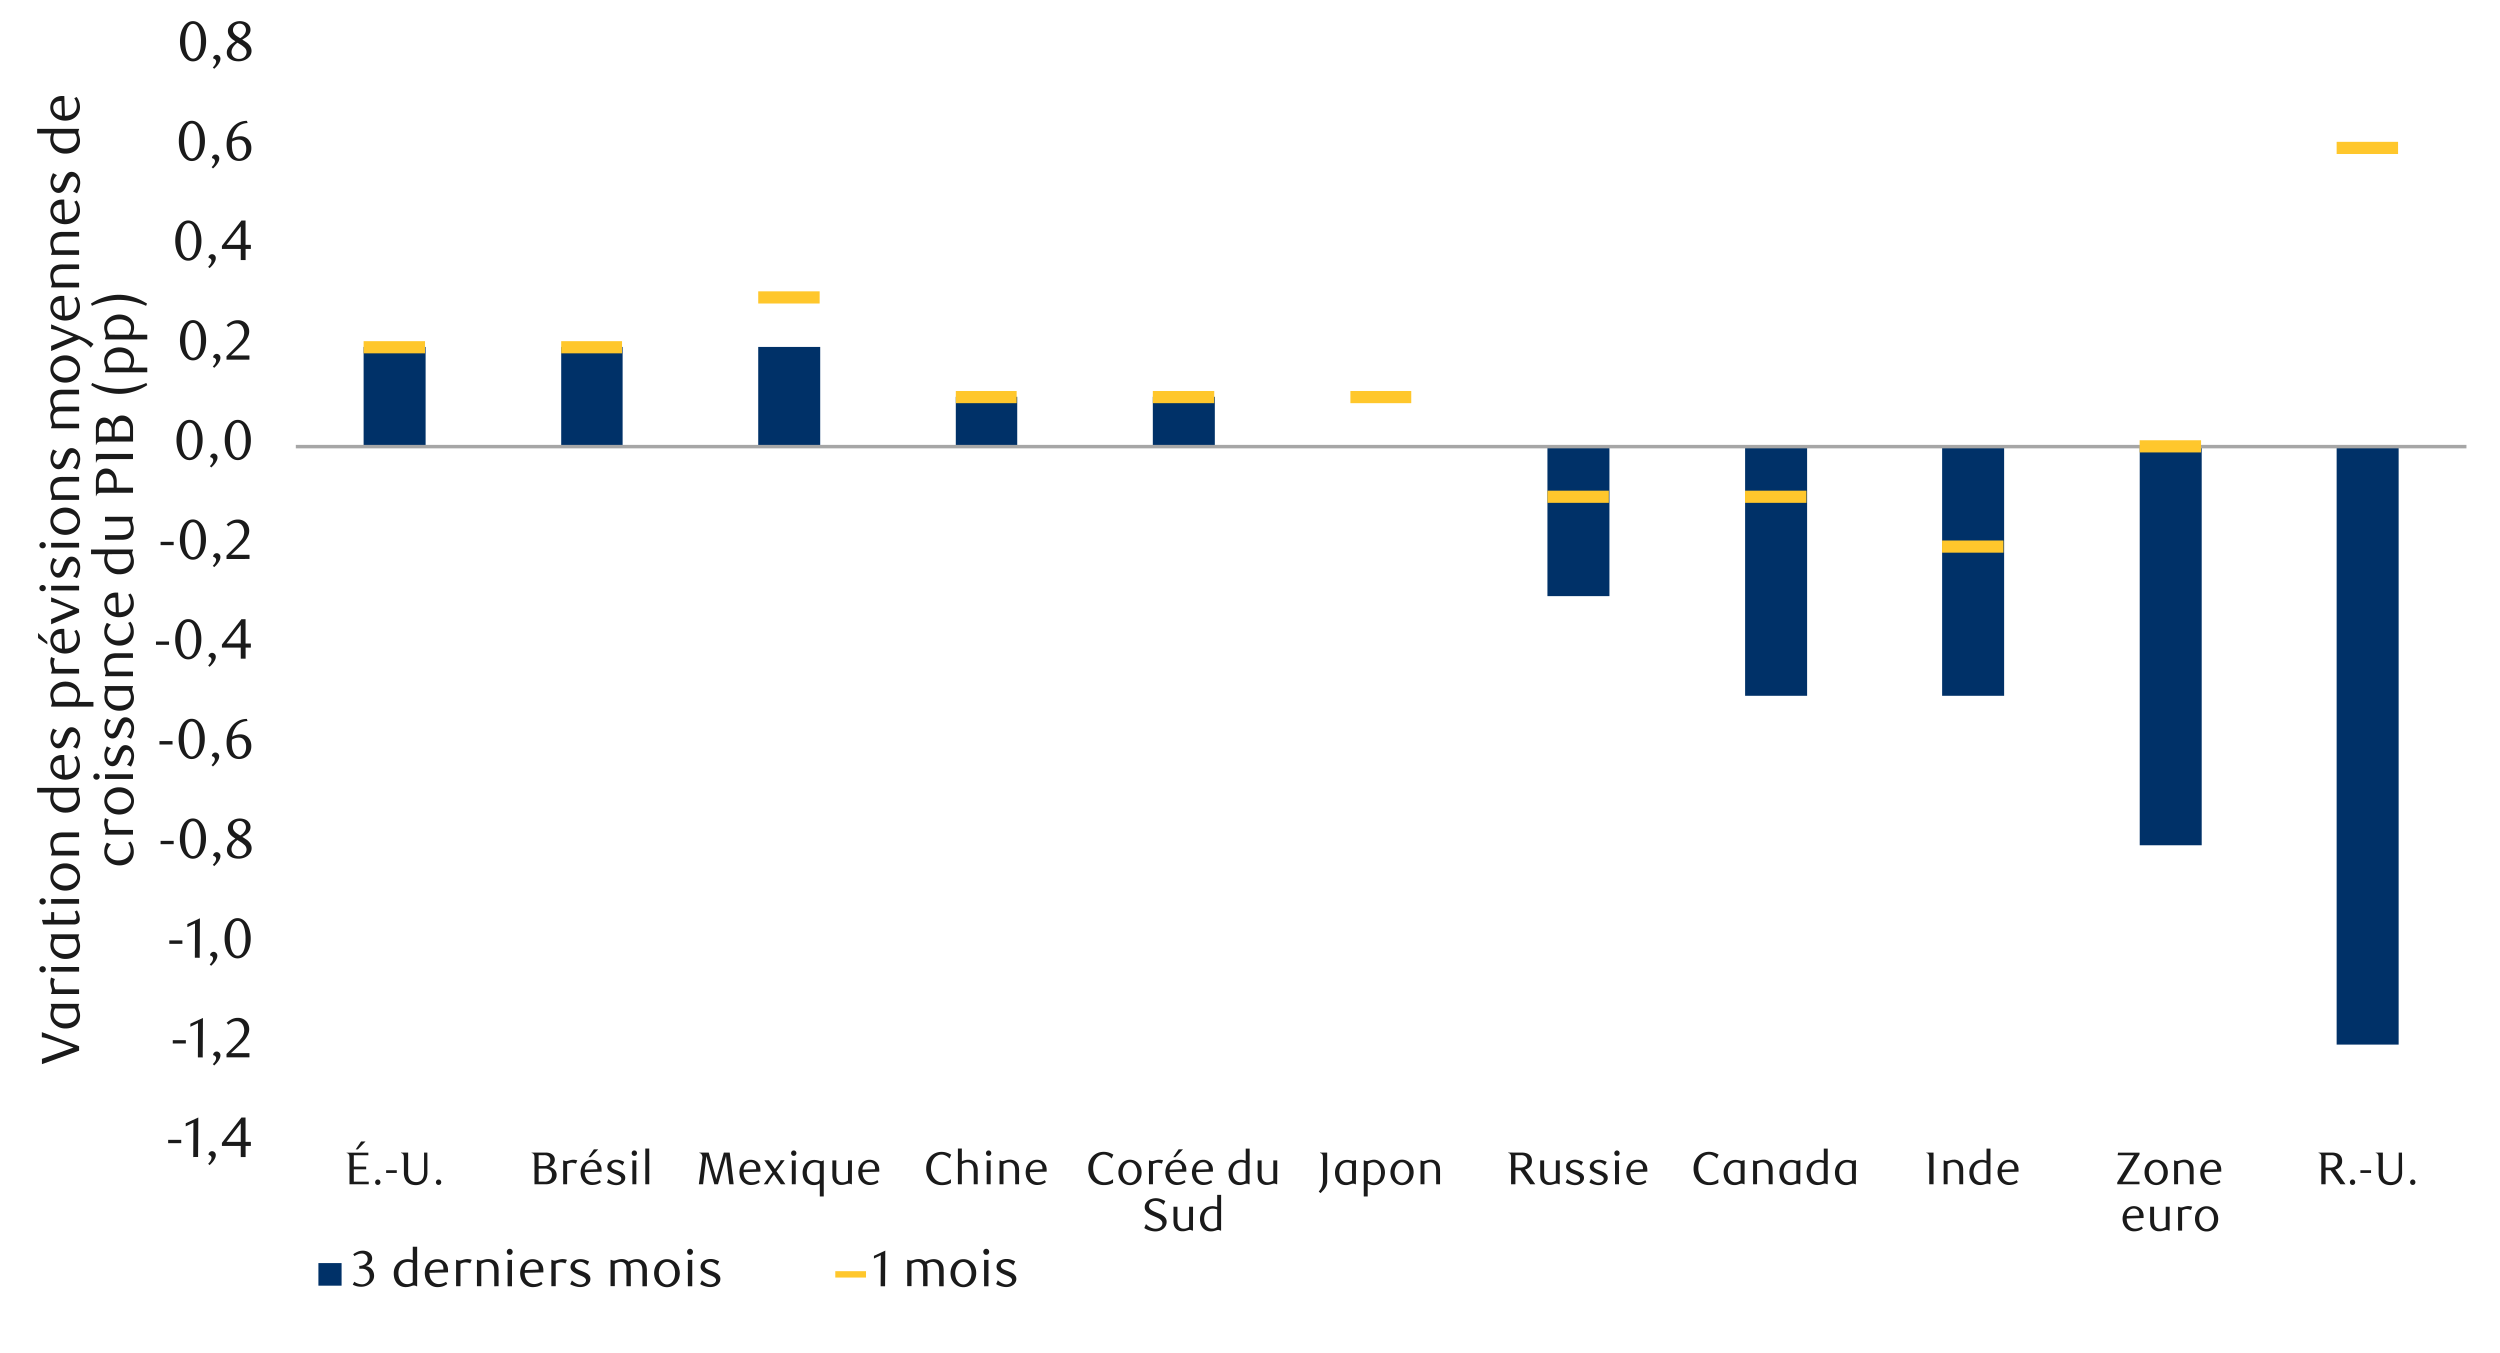 <svg id="Layer_1" data-name="Layer 1" xmlns="http://www.w3.org/2000/svg" width="1460" height="790" viewBox="0 0 1460 790"><defs><style>.cls-1{fill:#003168;}.cls-2{fill:#a6a6a6;}.cls-3{fill:#ffc72c;}.cls-4{fill:#1a1a1a;}</style></defs><title>15-f</title><path class="cls-1" d="M1364.6,610.06h36.21V260.49H1364.6Zm-115-116.41h36.2V260.49h-36.2Zm-115.4-87.31h36.21V260.49h-36.21Zm-115.06,0h36.21V260.49h-36.21ZM903.7,348.14h36.21V260.49H903.7ZM673.25,231.73h36.21v28.76H673.25Zm-115.06,0h35.87v28.76H558.19ZM442.8,202.62H479v57.87H442.8Zm-115.06,0h35.87v57.87H327.74Zm-115.39,0h36.21v57.87H212.35Z"/><rect class="cls-2" x="172.76" y="259.81" width="1267.65" height="2.03"/><rect class="cls-3" x="212.35" y="199.24" width="35.87" height="7.11"/><rect class="cls-3" x="327.74" y="199.24" width="35.53" height="7.11"/><rect class="cls-3" x="442.8" y="170.14" width="35.87" height="7.11"/><rect class="cls-3" x="558.19" y="228.34" width="35.53" height="7.11"/><rect class="cls-3" x="673.25" y="228.34" width="35.87" height="7.11"/><rect class="cls-3" x="788.64" y="228.34" width="35.53" height="7.11"/><rect class="cls-3" x="903.7" y="286.55" width="35.87" height="7.11"/><rect class="cls-3" x="1019.09" y="286.55" width="35.87" height="7.11"/><rect class="cls-3" x="1134.15" y="315.65" width="35.87" height="7.11"/><rect class="cls-3" x="1249.55" y="257.11" width="35.87" height="7.11"/><rect class="cls-3" x="1364.6" y="82.83" width="35.87" height="7.11"/><path class="cls-4" d="M98.2,667.61v-1.94h7.64v1.94Z"/><path class="cls-4" d="M112.85,675.71l.1-20.05-4.48,2.14V656l7.34-3.39-.13,23.08Z"/><path class="cls-4" d="M121.57,679.62a6.57,6.57,0,0,0,1.4-1.72,3.71,3.71,0,0,0,.55-1.73,1.58,1.58,0,0,0-.43-1.07,2.17,2.17,0,0,0-1.22-.64l-.1-.27a2.08,2.08,0,0,1,.72-1.38,2.12,2.12,0,0,1,1.39-.53,2.21,2.21,0,0,1,1.45.61,2.19,2.19,0,0,1,.69,1.73,4,4,0,0,1-.33,1.55,9.41,9.41,0,0,1-.84,1.55,12.07,12.07,0,0,1-1.17,1.46,15.52,15.52,0,0,1-1.32,1.27Z"/><path class="cls-4" d="M143.43,669.22v6.49H140.6v-6.49h-11v-1.78L141,652.63h2.4v14.22h3.1v2.37Zm-2.83-13.17-8.33,10.8h8.33Z"/><path class="cls-4" d="M100.9,609.4v-1.94h7.64v1.94Z"/><path class="cls-4" d="M115.56,617.5l.09-20-4.47,2.14v-1.78l7.34-3.39-.13,23.08Z"/><path class="cls-4" d="M124.28,621.42a6.46,6.46,0,0,0,1.4-1.73,3.65,3.65,0,0,0,.54-1.73,1.56,1.56,0,0,0-.43-1.07,2.21,2.21,0,0,0-1.21-.64l-.1-.26a2,2,0,0,1,.72-1.39,2.1,2.1,0,0,1,1.38-.52,2.15,2.15,0,0,1,1.45.61,2.18,2.18,0,0,1,.7,1.73,4.14,4.14,0,0,1-.33,1.54,9,9,0,0,1-.84,1.55,13,13,0,0,1-1.17,1.47,15.35,15.35,0,0,1-1.32,1.26Z"/><path class="cls-4" d="M132.28,617.5v-2l4.35-4.32a42.89,42.89,0,0,0,4.36-4.92,7.41,7.41,0,0,0,1.63-4.39,7.62,7.62,0,0,0-.31-2.19,5.64,5.64,0,0,0-.88-1.75,3.83,3.83,0,0,0-3.19-1.56,6.21,6.21,0,0,0-2.67.57,8.52,8.52,0,0,0-2.2,1.53l-1-1.18a12.94,12.94,0,0,1,3.16-2.15,8.19,8.19,0,0,1,3.49-.72,6.71,6.71,0,0,1,2.54.48,6.29,6.29,0,0,1,2.07,1.35,6.21,6.21,0,0,1,1.4,2.07,6.7,6.7,0,0,1,.51,2.65,7.39,7.39,0,0,1-.57,2.87,13.76,13.76,0,0,1-1.42,2.55,17.38,17.38,0,0,1-1.78,2.15c-.62.65-1.19,1.2-1.69,1.66l-5.21,4.84h10.8v2.43Z"/><path class="cls-4" d="M98.87,551.2v-2h7.64v2Z"/><path class="cls-4" d="M113.79,559.3l.1-20-4.48,2.14v-1.78l7.34-3.39-.13,23.08Z"/><path class="cls-4" d="M122.48,563.21a6.57,6.57,0,0,0,1.4-1.72,3.68,3.68,0,0,0,.54-1.73,1.54,1.54,0,0,0-.43-1.07,2.15,2.15,0,0,0-1.21-.64l-.1-.27a2,2,0,0,1,.72-1.38,2.11,2.11,0,0,1,1.38-.53,2.23,2.23,0,0,1,2.14,2.34,4,4,0,0,1-.33,1.55,8.65,8.65,0,0,1-.83,1.55,13.13,13.13,0,0,1-1.17,1.46,15.52,15.52,0,0,1-1.32,1.27Z"/><path class="cls-4" d="M146.42,548a18.3,18.3,0,0,1-.58,4.71,12.46,12.46,0,0,1-1.61,3.71,7.78,7.78,0,0,1-2.43,2.42,5.7,5.7,0,0,1-3.07.86,5.51,5.51,0,0,1-3-.87,8,8,0,0,1-2.4-2.43,12.73,12.73,0,0,1-1.6-3.69,18.19,18.19,0,0,1-.57-4.68,18.74,18.74,0,0,1,.57-4.75,13.6,13.6,0,0,1,1.58-3.76,7.71,7.71,0,0,1,2.4-2.45,5.55,5.55,0,0,1,3-.88,5.63,5.63,0,0,1,3.07.88,8,8,0,0,1,2.43,2.45,12.83,12.83,0,0,1,1.61,3.75A18.46,18.46,0,0,1,146.42,548Zm-3,0a25.67,25.67,0,0,0-.3-4,14.65,14.65,0,0,0-.87-3.26,6,6,0,0,0-1.43-2.16,2.91,2.91,0,0,0-2-.77,2.88,2.88,0,0,0-2,.77,5.94,5.94,0,0,0-1.43,2.14,13.83,13.83,0,0,0-.88,3.23,28.15,28.15,0,0,0,0,8.06,13.82,13.82,0,0,0,.89,3.23,6.14,6.14,0,0,0,1.45,2.14,2.84,2.84,0,0,0,2,.77,2.9,2.9,0,0,0,2-.77,5.88,5.88,0,0,0,1.45-2.14,14.32,14.32,0,0,0,.87-3.21A24.86,24.86,0,0,0,143.39,548Z"/><path class="cls-4" d="M93.79,493v-1.94h7.64V493Z"/><path class="cls-4" d="M120.3,489.78a17.9,17.9,0,0,1-.58,4.72,12.57,12.57,0,0,1-1.61,3.71,7.89,7.89,0,0,1-2.43,2.42,5.76,5.76,0,0,1-3.07.86,5.49,5.49,0,0,1-3-.88,8,8,0,0,1-2.4-2.42,12.46,12.46,0,0,1-1.59-3.69,17.77,17.77,0,0,1-.58-4.69,18.21,18.21,0,0,1,.58-4.74,13.17,13.17,0,0,1,1.57-3.76,7.64,7.64,0,0,1,2.4-2.46,5.8,5.8,0,0,1,6.11,0,7.93,7.93,0,0,1,2.43,2.46,12.65,12.65,0,0,1,1.61,3.74A18.08,18.08,0,0,1,120.3,489.78Zm-3,.05a25.67,25.67,0,0,0-.3-4.05,14.12,14.12,0,0,0-.87-3.26,5.81,5.81,0,0,0-1.43-2.15,3,3,0,0,0-4,0,5.77,5.77,0,0,0-1.43,2.14,13.29,13.29,0,0,0-.87,3.22,27.29,27.29,0,0,0,0,8.07,12.91,12.91,0,0,0,.89,3.23,6.09,6.09,0,0,0,1.44,2.14,2.88,2.88,0,0,0,2,.77,2.93,2.93,0,0,0,2-.77A5.85,5.85,0,0,0,116.1,497a14,14,0,0,0,.87-3.21A24.9,24.9,0,0,0,117.27,489.83Z"/><path class="cls-4" d="M124.28,505a6.62,6.62,0,0,0,1.4-1.73,3.67,3.67,0,0,0,.55-1.73,1.6,1.6,0,0,0-.43-1.07,2.24,2.24,0,0,0-1.22-.64l-.1-.26a2.12,2.12,0,0,1,2.11-1.91,2.22,2.22,0,0,1,2.14,2.33,4,4,0,0,1-.33,1.55,9,9,0,0,1-.84,1.55,13,13,0,0,1-1.17,1.47,15.35,15.35,0,0,1-1.32,1.26Z"/><path class="cls-4" d="M137.47,489.73c-.46-.28-.94-.6-1.46-1a7.9,7.9,0,0,1-1.41-1.25,6.81,6.81,0,0,1-1.07-1.67,5.36,5.36,0,0,1-.42-2.22,4.43,4.43,0,0,1,.57-2.2,6,6,0,0,1,1.54-1.78A7.82,7.82,0,0,1,140,478a8.45,8.45,0,0,1,2.46.35,6,6,0,0,1,2,1,5.07,5.07,0,0,1,1.34,1.58,4.62,4.62,0,0,1,.11,3.95,5.42,5.42,0,0,1-1,1.5,8.39,8.39,0,0,1-1.53,1.25c-.59.39-1.2.77-1.85,1.14l.66.39,1.71,1.14a8,8,0,0,1,1.52,1.32,6.23,6.23,0,0,1,1.1,1.66,5.16,5.16,0,0,1-.16,4.46,6.18,6.18,0,0,1-1.61,1.93,8.3,8.3,0,0,1-2.41,1.31,9,9,0,0,1-3,.5,10.48,10.48,0,0,1-2.61-.32,6.48,6.48,0,0,1-2.17-.95,4.84,4.84,0,0,1-1.48-1.61,4.58,4.58,0,0,1-.54-2.26A5.11,5.11,0,0,1,133,494a7.62,7.62,0,0,1,1.29-1.81,10.87,10.87,0,0,1,1.63-1.37C136.5,490.42,137,490.06,137.47,489.73Zm1.17.86a14.47,14.47,0,0,0-1.29,1.1,9.59,9.59,0,0,0-1.1,1.3,6.71,6.71,0,0,0-.76,1.45,4.29,4.29,0,0,0,0,3.05,3.84,3.84,0,0,0,.83,1.31,3.7,3.7,0,0,0,1.35.91,4.91,4.91,0,0,0,1.89.33,5.13,5.13,0,0,0,1.91-.33,4.09,4.09,0,0,0,1.4-.91,3.61,3.61,0,0,0,.85-1.31A4.27,4.27,0,0,0,144,496a3.66,3.66,0,0,0-1.41-2.7c-.33-.29-.68-.56-1-.83s-.72-.51-1.09-.74-.7-.44-1-.62Zm1.61-2.67a8,8,0,0,0,1.27-.87,6.85,6.85,0,0,0,1.08-1.14,5.26,5.26,0,0,0,.76-1.31,3.82,3.82,0,0,0-.51-3.76,3.61,3.61,0,0,0-1.2-1,3.7,3.7,0,0,0-1.7-.38,3.66,3.66,0,0,0-2.73,1.06,3.55,3.55,0,0,0-1.15,2.76,2.87,2.87,0,0,0,.33,1.4,5.08,5.08,0,0,0,.84,1.14,6.47,6.47,0,0,0,1.17.95c.44.29.87.56,1.31.82Z"/><path class="cls-4" d="M93.12,434.79v-2h7.64v2Z"/><path class="cls-4" d="M119.59,431.58a17.87,17.87,0,0,1-.58,4.71A12.46,12.46,0,0,1,117.4,440a7.78,7.78,0,0,1-2.43,2.42,5.67,5.67,0,0,1-3.07.86,5.54,5.54,0,0,1-3-.87,8,8,0,0,1-2.4-2.43,12.46,12.46,0,0,1-1.59-3.69,17.75,17.75,0,0,1-.58-4.68,18.29,18.29,0,0,1,.58-4.75,13.29,13.29,0,0,1,1.57-3.76,7.71,7.71,0,0,1,2.4-2.45,5.74,5.74,0,0,1,6.11,0,8,8,0,0,1,2.43,2.45,12.83,12.83,0,0,1,1.61,3.75A18,18,0,0,1,119.59,431.58Zm-3,.05a25.67,25.67,0,0,0-.3-4.05,14.12,14.12,0,0,0-.87-3.26,5.86,5.86,0,0,0-1.43-2.16,3,3,0,0,0-4,0,5.94,5.94,0,0,0-1.43,2.14,13.38,13.38,0,0,0-.87,3.23,27.22,27.22,0,0,0,0,8.06,12.91,12.91,0,0,0,.89,3.23A6,6,0,0,0,110,441a2.84,2.84,0,0,0,2,.77,2.88,2.88,0,0,0,2-.77,5.76,5.76,0,0,0,1.45-2.14,13.81,13.81,0,0,0,.87-3.21A24.86,24.86,0,0,0,116.56,431.63Z"/><path class="cls-4" d="M123.54,446.8a6.57,6.57,0,0,0,1.4-1.72,3.68,3.68,0,0,0,.54-1.73,1.54,1.54,0,0,0-.43-1.07,2.14,2.14,0,0,0-1.22-.64l-.09-.27a2,2,0,0,1,.72-1.38,2.11,2.11,0,0,1,1.38-.53A2.23,2.23,0,0,1,128,441.8a4,4,0,0,1-.33,1.55,9.41,9.41,0,0,1-.84,1.55,13,13,0,0,1-1.16,1.46,17.25,17.25,0,0,1-1.32,1.27Z"/><path class="cls-4" d="M144.54,421.09a10,10,0,0,0-3,.59,8.67,8.67,0,0,0-2.16,1.19,7.05,7.05,0,0,0-1.45,1.5,16.1,16.1,0,0,0-.95,1.53,11.42,11.42,0,0,0-.86,2.06,12.25,12.25,0,0,0-.52,2.28,10.39,10.39,0,0,1,2.51-1.07,9.34,9.34,0,0,1,2.36-.31,6.46,6.46,0,0,1,2.44.46,6,6,0,0,1,2,1.35,6.33,6.33,0,0,1,1.37,2.17,8.15,8.15,0,0,1,.49,2.93,8,8,0,0,1-.61,3.22,7.22,7.22,0,0,1-1.61,2.35,6.8,6.8,0,0,1-2.29,1.45,7.25,7.25,0,0,1-2.63.49,7.35,7.35,0,0,1-2.85-.56,6,6,0,0,1-2.32-1.74,8.87,8.87,0,0,1-1.57-3,14.57,14.57,0,0,1-.57-4.33,16,16,0,0,1,.92-5.53,13.66,13.66,0,0,1,2.52-4.38,11.69,11.69,0,0,1,3.75-2.88,10.63,10.63,0,0,1,4.66-1Zm-9.08,10.83c-.05.31-.08.63-.1,1s0,.66,0,1a18.67,18.67,0,0,0,.19,2.73,8.54,8.54,0,0,0,.56,2.14,5.78,5.78,0,0,0,1.54,2.34,3.13,3.13,0,0,0,2,.75,3.21,3.21,0,0,0,1.53-.38,4,4,0,0,0,1.3-1.1,6,6,0,0,0,.9-1.74,7.09,7.09,0,0,0,.34-2.28,6.57,6.57,0,0,0-1.16-4.23,3.78,3.78,0,0,0-3-1.4,7.53,7.53,0,0,0-2,.28A9.09,9.09,0,0,0,135.46,431.92Z"/><path class="cls-4" d="M91.09,376.58v-1.94h7.63v1.94Z"/><path class="cls-4" d="M117.59,373.37a17.9,17.9,0,0,1-.58,4.72,12.57,12.57,0,0,1-1.61,3.71,7.89,7.89,0,0,1-2.43,2.42,5.76,5.76,0,0,1-3.07.86,5.49,5.49,0,0,1-3-.88,8,8,0,0,1-2.4-2.42,12.46,12.46,0,0,1-1.59-3.69,17.77,17.77,0,0,1-.58-4.69,18.21,18.21,0,0,1,.58-4.74,13.46,13.46,0,0,1,1.57-3.76,7.64,7.64,0,0,1,2.4-2.46,5.8,5.8,0,0,1,6.11,0,7.93,7.93,0,0,1,2.43,2.46,12.65,12.65,0,0,1,1.61,3.74A18.08,18.08,0,0,1,117.59,373.37Zm-3,.05a25.67,25.67,0,0,0-.3-4.05,13.64,13.64,0,0,0-.87-3.26A5.81,5.81,0,0,0,112,364a3,3,0,0,0-4,0,5.77,5.77,0,0,0-1.43,2.14,14.27,14.27,0,0,0-.87,3.22,27.29,27.29,0,0,0,0,8.07,13.35,13.35,0,0,0,.89,3.23,6,6,0,0,0,1.45,2.14,2.86,2.86,0,0,0,2,.77,2.93,2.93,0,0,0,2-.77,5.85,5.85,0,0,0,1.45-2.14,13.46,13.46,0,0,0,.87-3.21A24.9,24.9,0,0,0,114.56,373.42Z"/><path class="cls-4" d="M121.57,388.6a6.62,6.62,0,0,0,1.4-1.73,3.67,3.67,0,0,0,.55-1.73,1.6,1.6,0,0,0-.43-1.07,2.17,2.17,0,0,0-1.22-.64l-.1-.26a2.09,2.09,0,0,1,.73-1.39,2.07,2.07,0,0,1,1.38-.52,2.22,2.22,0,0,1,2.14,2.33,4,4,0,0,1-.33,1.55,9,9,0,0,1-.84,1.55,13,13,0,0,1-1.17,1.47,15.35,15.35,0,0,1-1.32,1.26Z"/><path class="cls-4" d="M143.44,378.2v6.48H140.6V378.2h-11v-1.78L141,361.6h2.41v14.23h3.09v2.37ZM140.6,365l-8.33,10.8h8.33Z"/><path class="cls-4" d="M93.79,318.37v-1.94h7.64v1.94Z"/><path class="cls-4" d="M120.29,315.17a18.31,18.31,0,0,1-.57,4.71,12.57,12.57,0,0,1-1.61,3.71,7.89,7.89,0,0,1-2.43,2.42,5.78,5.78,0,0,1-3.07.86,5.57,5.57,0,0,1-3-.87,7.93,7.93,0,0,1-2.39-2.43,12.73,12.73,0,0,1-1.6-3.69,18.19,18.19,0,0,1-.57-4.68,18.69,18.69,0,0,1,.57-4.75,13.6,13.6,0,0,1,1.58-3.76,7.71,7.71,0,0,1,2.4-2.45,5.55,5.55,0,0,1,3-.88,5.63,5.63,0,0,1,3.07.88,8,8,0,0,1,2.43,2.45,12.76,12.76,0,0,1,1.61,3.74A18.55,18.55,0,0,1,120.29,315.17Zm-3,0a25.86,25.86,0,0,0-.3-4,14.55,14.55,0,0,0-.87-3.25,5.91,5.91,0,0,0-1.44-2.16,3,3,0,0,0-4,0,5.85,5.85,0,0,0-1.43,2.14,13.7,13.7,0,0,0-.88,3.23,28.15,28.15,0,0,0,0,8.06,13.82,13.82,0,0,0,.89,3.23,6.24,6.24,0,0,0,1.45,2.14,2.88,2.88,0,0,0,2,.77,3,3,0,0,0,2-.77,6,6,0,0,0,1.45-2.14,14.32,14.32,0,0,0,.87-3.21A24.9,24.9,0,0,0,117.27,315.21Z"/><path class="cls-4" d="M124.28,330.39a6.46,6.46,0,0,0,1.4-1.73,3.61,3.61,0,0,0,.54-1.72,1.52,1.52,0,0,0-.43-1.07,2.15,2.15,0,0,0-1.22-.65l-.09-.26a2,2,0,0,1,.72-1.38,2.11,2.11,0,0,1,1.38-.53,2.15,2.15,0,0,1,1.45.61,2.19,2.19,0,0,1,.69,1.73,4,4,0,0,1-.33,1.55,8.94,8.94,0,0,1-.84,1.54,12.26,12.26,0,0,1-1.16,1.47,17.25,17.25,0,0,1-1.32,1.27Z"/><path class="cls-4" d="M132.28,326.47v-2l4.35-4.31a42.07,42.07,0,0,0,4.36-4.93,7.45,7.45,0,0,0,1.63-4.39,7.29,7.29,0,0,0-.32-2.19,5.42,5.42,0,0,0-.87-1.75,3.83,3.83,0,0,0-3.19-1.56,6.07,6.07,0,0,0-2.67.58,7.91,7.91,0,0,0-2.2,1.53l-1-1.19a12.94,12.94,0,0,1,3.16-2.15,8.34,8.34,0,0,1,3.49-.71,6.91,6.91,0,0,1,2.54.47,6.29,6.29,0,0,1,2.07,1.35,6.36,6.36,0,0,1,1.4,2.07,6.7,6.7,0,0,1,.51,2.65,7.15,7.15,0,0,1-.58,2.87,13.17,13.17,0,0,1-1.41,2.55,18.28,18.28,0,0,1-1.78,2.16c-.62.64-1.19,1.2-1.69,1.66L134.91,324h10.8v2.43Z"/><path class="cls-4" d="M118.33,257a17.82,17.82,0,0,1-.58,4.71,12.46,12.46,0,0,1-1.61,3.71,7.82,7.82,0,0,1-2.43,2.43,5.76,5.76,0,0,1-3.07.86,5.55,5.55,0,0,1-3-.88,8,8,0,0,1-2.4-2.42,12.64,12.64,0,0,1-1.59-3.7,17.64,17.64,0,0,1-.58-4.68,18.21,18.21,0,0,1,.58-4.74,13.05,13.05,0,0,1,1.57-3.76,7.64,7.64,0,0,1,2.4-2.46,5.8,5.8,0,0,1,6.11,0,7.93,7.93,0,0,1,2.43,2.46,12.65,12.65,0,0,1,1.61,3.74A18.08,18.08,0,0,1,118.33,257Zm-3,.05a25.67,25.67,0,0,0-.3-4,14.65,14.65,0,0,0-.87-3.26,5.94,5.94,0,0,0-1.43-2.16,3,3,0,0,0-4,0,5.94,5.94,0,0,0-1.43,2.14,13.38,13.38,0,0,0-.87,3.23,27.29,27.29,0,0,0,0,8.07,13.27,13.27,0,0,0,.88,3.22,6.14,6.14,0,0,0,1.45,2.14,2.85,2.85,0,0,0,2,.78,2.91,2.91,0,0,0,2-.78,5.76,5.76,0,0,0,1.45-2.14A14.32,14.32,0,0,0,115,261,24.77,24.77,0,0,0,115.3,257Z"/><path class="cls-4" d="M122.57,272.19a6.42,6.42,0,0,0,1.4-1.73,3.56,3.56,0,0,0,.55-1.73,1.58,1.58,0,0,0-.43-1.07,2.17,2.17,0,0,0-1.22-.64l-.1-.27a2.14,2.14,0,0,1,2.11-1.9,2.21,2.21,0,0,1,2.14,2.33,4,4,0,0,1-.33,1.55,9,9,0,0,1-.84,1.55,12.07,12.07,0,0,1-1.17,1.46,15.52,15.52,0,0,1-1.32,1.27Z"/><path class="cls-4" d="M146.51,257a18.26,18.26,0,0,1-.57,4.71,12.72,12.72,0,0,1-1.61,3.71,7.82,7.82,0,0,1-2.43,2.43,5.82,5.82,0,0,1-3.08.86,5.57,5.57,0,0,1-3-.88,8,8,0,0,1-2.4-2.42,12.64,12.64,0,0,1-1.59-3.7,18.07,18.07,0,0,1-.58-4.68,18.65,18.65,0,0,1,.58-4.74,13.06,13.06,0,0,1,1.58-3.76,7.52,7.52,0,0,1,2.39-2.46,5.65,5.65,0,0,1,3-.87,5.74,5.74,0,0,1,3.08.87,7.93,7.93,0,0,1,2.43,2.46,12.92,12.92,0,0,1,1.61,3.74A18.53,18.53,0,0,1,146.51,257Zm-3,.05a27,27,0,0,0-.29-4,14.11,14.11,0,0,0-.88-3.26,5.94,5.94,0,0,0-1.43-2.16,3,3,0,0,0-4,0,6.07,6.07,0,0,0-1.43,2.14,14.36,14.36,0,0,0-.87,3.23,27.29,27.29,0,0,0,0,8.07,13.26,13.26,0,0,0,.89,3.22,6,6,0,0,0,1.45,2.14,2.84,2.84,0,0,0,2,.78,2.89,2.89,0,0,0,2-.78,5.65,5.65,0,0,0,1.45-2.14,13.79,13.79,0,0,0,.88-3.21A26,26,0,0,0,143.48,257Z"/><path class="cls-4" d="M120.36,198.75a17.9,17.9,0,0,1-.58,4.72,12.46,12.46,0,0,1-1.61,3.71,7.89,7.89,0,0,1-2.43,2.42,5.76,5.76,0,0,1-3.07.86,5.56,5.56,0,0,1-3-.87,8.07,8.07,0,0,1-2.4-2.43,12.46,12.46,0,0,1-1.59-3.69,17.75,17.75,0,0,1-.58-4.68,18.24,18.24,0,0,1,.58-4.75,13.29,13.29,0,0,1,1.57-3.76,7.71,7.71,0,0,1,2.4-2.45,5.74,5.74,0,0,1,6.11,0,8,8,0,0,1,2.43,2.45,12.76,12.76,0,0,1,1.61,3.74A18.08,18.08,0,0,1,120.36,198.75Zm-3,.05a25.86,25.86,0,0,0-.3-4.05,14,14,0,0,0-.87-3.25,5.78,5.78,0,0,0-1.43-2.16,3,3,0,0,0-4,0,5.85,5.85,0,0,0-1.43,2.14,13.72,13.72,0,0,0-.87,3.23,27.22,27.22,0,0,0,0,8.06,12.91,12.91,0,0,0,.89,3.23,6.09,6.09,0,0,0,1.44,2.14,2.88,2.88,0,0,0,2,.77,2.93,2.93,0,0,0,2-.77,5.85,5.85,0,0,0,1.45-2.14,13.81,13.81,0,0,0,.87-3.21A24.9,24.9,0,0,0,117.33,198.8Z"/><path class="cls-4" d="M124.28,214a6.66,6.66,0,0,0,1.4-1.73,3.61,3.61,0,0,0,.54-1.72,1.52,1.52,0,0,0-.43-1.07,2.15,2.15,0,0,0-1.22-.65l-.1-.26a2,2,0,0,1,.73-1.38,2.11,2.11,0,0,1,1.38-.53,2.15,2.15,0,0,1,1.45.61,2.19,2.19,0,0,1,.69,1.73,4,4,0,0,1-.33,1.55,8.94,8.94,0,0,1-.84,1.54,11.42,11.42,0,0,1-1.17,1.47,17.17,17.17,0,0,1-1.31,1.27Z"/><path class="cls-4" d="M132.28,210.06v-2l4.34-4.31a43.08,43.08,0,0,0,4.37-4.93,7.45,7.45,0,0,0,1.63-4.39,7.29,7.29,0,0,0-.32-2.19,5.85,5.85,0,0,0-.87-1.75,3.87,3.87,0,0,0-3.19-1.56,6.07,6.07,0,0,0-2.67.58,8.11,8.11,0,0,0-2.21,1.53l-1-1.19a12.75,12.75,0,0,1,3.16-2.15,8.15,8.15,0,0,1,3.49-.71,6.85,6.85,0,0,1,2.53.47,6.26,6.26,0,0,1,3.48,3.42,6.7,6.7,0,0,1,.51,2.65,7.23,7.23,0,0,1-.58,2.88,13.39,13.39,0,0,1-1.41,2.54,19.31,19.31,0,0,1-1.78,2.16c-.63.64-1.19,1.2-1.7,1.66l-5.2,4.83h10.8v2.43Z"/><path class="cls-4" d="M117.65,140.55a18.26,18.26,0,0,1-.57,4.71,12.72,12.72,0,0,1-1.61,3.71A7.82,7.82,0,0,1,113,151.4a5.81,5.81,0,0,1-3.08.85,5.56,5.56,0,0,1-3-.87,8,8,0,0,1-2.4-2.42,12.64,12.64,0,0,1-1.59-3.7,18.07,18.07,0,0,1-.58-4.68,18.79,18.79,0,0,1,.58-4.75,13.11,13.11,0,0,1,1.58-3.75,7.52,7.52,0,0,1,2.39-2.46,5.68,5.68,0,0,1,3-.87,5.74,5.74,0,0,1,3.08.87,7.93,7.93,0,0,1,2.43,2.46,12.92,12.92,0,0,1,1.61,3.74A18.53,18.53,0,0,1,117.65,140.55Zm-3,0a27,27,0,0,0-.29-4,14.11,14.11,0,0,0-.88-3.26,5.94,5.94,0,0,0-1.43-2.16,3,3,0,0,0-4,0,6.07,6.07,0,0,0-1.43,2.14,14.36,14.36,0,0,0-.87,3.23,27.29,27.29,0,0,0,0,8.07,13.26,13.26,0,0,0,.89,3.22,6,6,0,0,0,1.45,2.14,2.84,2.84,0,0,0,2,.78,2.89,2.89,0,0,0,2-.78,5.65,5.65,0,0,0,1.45-2.14,13.79,13.79,0,0,0,.88-3.21A26,26,0,0,0,114.62,140.6Z"/><path class="cls-4" d="M121.57,155.78a6.62,6.62,0,0,0,1.4-1.73,3.65,3.65,0,0,0,.54-1.73,1.56,1.56,0,0,0-.43-1.07,2.15,2.15,0,0,0-1.21-.64l-.1-.27a2,2,0,0,1,.72-1.38,2.1,2.1,0,0,1,1.38-.52,2.18,2.18,0,0,1,1.45.6,2.2,2.2,0,0,1,.69,1.73,4.18,4.18,0,0,1-.32,1.55,9,9,0,0,1-.84,1.55,13.13,13.13,0,0,1-1.17,1.46,15.52,15.52,0,0,1-1.32,1.27Z"/><path class="cls-4" d="M143.43,145.37v6.49H140.6v-6.49h-11V143.6L141,128.78h2.4V143h3.1v2.37ZM140.6,132.2,132.27,143h8.33Z"/><path class="cls-4" d="M119.69,82.34a18.32,18.32,0,0,1-.58,4.72,12.46,12.46,0,0,1-1.61,3.71,7.89,7.89,0,0,1-2.43,2.42,5.78,5.78,0,0,1-3.07.86,5.57,5.57,0,0,1-3-.87,7.93,7.93,0,0,1-2.39-2.43,12.73,12.73,0,0,1-1.6-3.69,18.19,18.19,0,0,1-.57-4.68,18.69,18.69,0,0,1,.57-4.75,13.6,13.6,0,0,1,1.58-3.76,7.71,7.71,0,0,1,2.4-2.45,5.55,5.55,0,0,1,3-.88,5.63,5.63,0,0,1,3.07.88,8,8,0,0,1,2.43,2.45,12.76,12.76,0,0,1,1.61,3.74A18.52,18.52,0,0,1,119.69,82.34Zm-3,0a25.86,25.86,0,0,0-.3-4,14.8,14.8,0,0,0-.87-3.26,5.83,5.83,0,0,0-1.44-2.15,3,3,0,0,0-4,0,5.85,5.85,0,0,0-1.43,2.14,13.74,13.74,0,0,0-.88,3.22,28.22,28.22,0,0,0,0,8.07,13.82,13.82,0,0,0,.89,3.23,6.24,6.24,0,0,0,1.45,2.14,2.88,2.88,0,0,0,2,.77,3,3,0,0,0,2-.77,6,6,0,0,0,1.45-2.14,14.32,14.32,0,0,0,.87-3.21A24.9,24.9,0,0,0,116.66,82.39Z"/><path class="cls-4" d="M123.6,97.57a6.46,6.46,0,0,0,1.4-1.73,3.64,3.64,0,0,0,.55-1.72,1.57,1.57,0,0,0-.43-1.07,2.18,2.18,0,0,0-1.22-.65l-.1-.26a2.08,2.08,0,0,1,.72-1.38,2.12,2.12,0,0,1,1.39-.53,2.16,2.16,0,0,1,1.45.61,2.19,2.19,0,0,1,.69,1.73,4,4,0,0,1-.33,1.55,8.94,8.94,0,0,1-.84,1.54,11.42,11.42,0,0,1-1.17,1.47,17.25,17.25,0,0,1-1.32,1.27Z"/><path class="cls-4" d="M144.61,71.86a9.78,9.78,0,0,0-3.05.59,8.29,8.29,0,0,0-2.15,1.19A6.77,6.77,0,0,0,138,75.13a16.39,16.39,0,0,0-1,1.54,11.34,11.34,0,0,0-.85,2,12.6,12.6,0,0,0-.53,2.29,10.62,10.62,0,0,1,2.52-1.07,9.2,9.2,0,0,1,2.35-.31,6.46,6.46,0,0,1,2.44.46,5.88,5.88,0,0,1,2,1.35,6.18,6.18,0,0,1,1.37,2.17,8.15,8.15,0,0,1,.49,2.93,8.06,8.06,0,0,1-.6,3.21,7.18,7.18,0,0,1-1.62,2.36,7,7,0,0,1-2.29,1.45,7.43,7.43,0,0,1-2.63.49,7.35,7.35,0,0,1-2.85-.56,6,6,0,0,1-2.32-1.74,8.69,8.69,0,0,1-1.56-3,14.27,14.27,0,0,1-.58-4.33,16.2,16.2,0,0,1,.92-5.53,14,14,0,0,1,2.52-4.38,11.63,11.63,0,0,1,3.75-2.88,10.64,10.64,0,0,1,4.66-1Zm-9.09,10.83c0,.31-.08.63-.1,1s0,.65,0,1a17.41,17.41,0,0,0,.2,2.74,8.7,8.7,0,0,0,.55,2.14,5.58,5.58,0,0,0,1.55,2.33,3.09,3.09,0,0,0,2,.76,3.32,3.32,0,0,0,1.52-.38,3.77,3.77,0,0,0,1.3-1.1,6,6,0,0,0,.9-1.75,7,7,0,0,0,.35-2.27,6.47,6.47,0,0,0-1.17-4.23,3.77,3.77,0,0,0-3-1.4,7.41,7.41,0,0,0-2,.28A9,9,0,0,0,135.52,82.69Z"/><path class="cls-4" d="M120.36,24.14a18.26,18.26,0,0,1-.57,4.71,12.72,12.72,0,0,1-1.61,3.71A7.82,7.82,0,0,1,115.75,35a5.78,5.78,0,0,1-3.08.85,5.56,5.56,0,0,1-3-.87,8,8,0,0,1-2.4-2.42,12.64,12.64,0,0,1-1.59-3.7,18.08,18.08,0,0,1-.57-4.68,18.74,18.74,0,0,1,.57-4.75,13.11,13.11,0,0,1,1.58-3.75,7.54,7.54,0,0,1,2.4-2.46,5.62,5.62,0,0,1,3-.87,5.71,5.71,0,0,1,3.08.87,7.93,7.93,0,0,1,2.43,2.46,12.92,12.92,0,0,1,1.61,3.74A18.53,18.53,0,0,1,120.36,24.14Zm-3,.05a27,27,0,0,0-.29-4.05,14.11,14.11,0,0,0-.88-3.26,5.94,5.94,0,0,0-1.43-2.16,3,3,0,0,0-4,0,6,6,0,0,0-1.44,2.14,14.36,14.36,0,0,0-.87,3.23,25.32,25.32,0,0,0-.3,4,25.45,25.45,0,0,0,.3,4,13.26,13.26,0,0,0,.89,3.22,6,6,0,0,0,1.45,2.14,2.84,2.84,0,0,0,2,.78,2.93,2.93,0,0,0,2-.78,5.75,5.75,0,0,0,1.44-2.14,13.79,13.79,0,0,0,.88-3.21A26,26,0,0,0,117.33,24.19Z"/><path class="cls-4" d="M124.28,39.37a6.62,6.62,0,0,0,1.4-1.73,3.65,3.65,0,0,0,.54-1.73,1.56,1.56,0,0,0-.43-1.07,2.15,2.15,0,0,0-1.21-.64l-.1-.27a2,2,0,0,1,.72-1.38,2.11,2.11,0,0,1,1.39-.52,2.22,2.22,0,0,1,2.14,2.33,4,4,0,0,1-.33,1.55,9,9,0,0,1-.84,1.55,12.07,12.07,0,0,1-1.17,1.46,15.52,15.52,0,0,1-1.32,1.27Z"/><path class="cls-4" d="M137.47,24.09c-.46-.28-.95-.6-1.46-.95a7.63,7.63,0,0,1-1.41-1.26,6.57,6.57,0,0,1-1.07-1.66A5.36,5.36,0,0,1,133.1,18a4.47,4.47,0,0,1,.58-2.21A6,6,0,0,1,135.22,14a7.62,7.62,0,0,1,2.19-1.21,7.79,7.79,0,0,1,2.59-.44,8.46,8.46,0,0,1,2.46.34,6.17,6.17,0,0,1,2,1,5,5,0,0,1,1.34,1.58,4.3,4.3,0,0,1,.49,2.07,4.33,4.33,0,0,1-.38,1.88,5.42,5.42,0,0,1-1,1.5A8.39,8.39,0,0,1,143.33,22c-.59.38-1.21.76-1.85,1.14l.66.39c.57.37,1.13.75,1.7,1.14A8.4,8.4,0,0,1,145.37,26a6.45,6.45,0,0,1,1.1,1.67,5.16,5.16,0,0,1-.16,4.46A6.28,6.28,0,0,1,144.7,34a8.15,8.15,0,0,1-2.42,1.32,8.91,8.91,0,0,1-3,.49,10.49,10.49,0,0,1-2.61-.31,6.91,6.91,0,0,1-2.17-1A4.68,4.68,0,0,1,133,33a4.54,4.54,0,0,1-.54-2.25,5.11,5.11,0,0,1,.52-2.37,7.45,7.45,0,0,1,1.3-1.81,10.3,10.3,0,0,1,1.63-1.37C136.5,24.78,137,24.42,137.47,24.09Zm1.17.86a13,13,0,0,0-1.29,1.1,8.92,8.92,0,0,0-1.1,1.3,6.48,6.48,0,0,0-.76,1.45,4.24,4.24,0,0,0-.28,1.51,4.19,4.19,0,0,0,.28,1.53,3.8,3.8,0,0,0,2.17,2.23,5,5,0,0,0,1.9.33,5.13,5.13,0,0,0,1.91-.33,4.09,4.09,0,0,0,1.4-.91,3.57,3.57,0,0,0,.85-1.32,4.19,4.19,0,0,0,.28-1.53,3.69,3.69,0,0,0-1.41-2.7c-.33-.28-.68-.56-1-.82s-.73-.51-1.09-.74l-1-.63Zm1.61-2.67a8,8,0,0,0,1.27-.87,7.29,7.29,0,0,0,1.08-1.14,5.64,5.64,0,0,0,.76-1.32,3.8,3.8,0,0,0-.51-3.75,3.61,3.61,0,0,0-1.2-1,3.73,3.73,0,0,0-1.7-.38,3.69,3.69,0,0,0-2.73,1.05,3.59,3.59,0,0,0-1.15,2.77,2.9,2.9,0,0,0,.33,1.4,5.32,5.32,0,0,0,.84,1.14,7.26,7.26,0,0,0,1.16.95c.44.29.88.56,1.32.82Z"/><path class="cls-4" d="M215.35,691.61H204.11V676.85c0-.61,0-1.15-.06-1.63a2,2,0,0,0-.43-1.16,1.57,1.57,0,0,0-.52-.46,1.73,1.73,0,0,0-.68-.21v-.24h12.69v1.53h-8.48v6.63h7.22v1.58h-7.22v7.19h8.72ZM209,671.24h-1.26l3.14-4.62h2.58Z"/><path class="cls-4" d="M222.17,690.43a1.57,1.57,0,0,1-.44,1.13,1.52,1.52,0,0,1-1.12.46,1.45,1.45,0,0,1-1.08-.46,1.54,1.54,0,0,1-.45-1.13,1.62,1.62,0,0,1,.45-1.13,1.4,1.4,0,0,1,1.08-.48,1.47,1.47,0,0,1,1.12.48A1.66,1.66,0,0,1,222.17,690.43Z"/><path class="cls-4" d="M225.5,685v-1.58h6.22V685Z"/><path class="cls-4" d="M249.6,684.8a8.94,8.94,0,0,1-.54,3.26,6.18,6.18,0,0,1-1.46,2.28,6,6,0,0,1-2.16,1.34,7.69,7.69,0,0,1-2.66.44,8.48,8.48,0,0,1-2.64-.41,5.91,5.91,0,0,1-3.7-3.55,8.49,8.49,0,0,1-.56-3.23v-8.11c0-.6,0-1.15-.06-1.62a2.11,2.11,0,0,0-.45-1.17,1.44,1.44,0,0,0-.52-.45,1.6,1.6,0,0,0-.68-.22v-.24h4.18v11.94a6.87,6.87,0,0,0,.38,2.42,4.4,4.4,0,0,0,1,1.62,4.07,4.07,0,0,0,1.51.93,5.48,5.48,0,0,0,1.8.3,4.77,4.77,0,0,0,2.05-.41,3.82,3.82,0,0,0,1.43-1.15,5.2,5.2,0,0,0,.84-1.79,8.59,8.59,0,0,0,.29-2.29V673.12h1.93Z"/><path class="cls-4" d="M257.68,690.43a1.57,1.57,0,0,1-.44,1.13,1.52,1.52,0,0,1-1.12.46,1.45,1.45,0,0,1-1.08-.46,1.54,1.54,0,0,1-.45-1.13,1.62,1.62,0,0,1,.45-1.13,1.4,1.4,0,0,1,1.08-.48,1.47,1.47,0,0,1,1.12.48A1.66,1.66,0,0,1,257.68,690.43Z"/><path class="cls-4" d="M318.74,673.12a7.09,7.09,0,0,1,2.35.35,4.74,4.74,0,0,1,1.62.94,3.83,3.83,0,0,1,1,1.33,4,4,0,0,1,.3,1.51,4.08,4.08,0,0,1-.22,1.33,4.58,4.58,0,0,1-.64,1.22,4.51,4.51,0,0,1-1,1,4.77,4.77,0,0,1-1.43.64,6.63,6.63,0,0,1,3.17,1.65,4.34,4.34,0,0,1,1.18,3.24,4.73,4.73,0,0,1-.41,1.94,5.31,5.31,0,0,1-1.2,1.71,5.73,5.73,0,0,1-1.95,1.19,7,7,0,0,1-2.54.44h-6.83V676.82c0-.6,0-1.15-.06-1.62a2,2,0,0,0-.43-1.17,1.44,1.44,0,0,0-.52-.45,1.6,1.6,0,0,0-.68-.22v-.24Zm-.8,7.86a3.88,3.88,0,0,0,1.34-.22,3.48,3.48,0,0,0,1.08-.66,3,3,0,0,0,.74-1.07,3.91,3.91,0,0,0,.27-1.51,2.53,2.53,0,0,0-1-2.17,4.32,4.32,0,0,0-2.65-.73h-3.17V681Zm.05,9.13a4.55,4.55,0,0,0,3.25-1.05,3.92,3.92,0,0,0,1.1-3,3.31,3.31,0,0,0-1.1-2.67,4.29,4.29,0,0,0-2.82-.92h-3.84v7.62Z"/><path class="cls-4" d="M336.32,679.59a5.82,5.82,0,0,0-2.39-.59,4.63,4.63,0,0,0-1.34.2,6.94,6.94,0,0,0-1.4.63v11.78h-2.3V677.68h.35a3.12,3.12,0,0,0,.76.31,2.73,2.73,0,0,0,.68.1,3.39,3.39,0,0,0,.86-.13c.31-.08.63-.17,1-.28s.69-.19,1.07-.27a5.57,5.57,0,0,1,1.27-.13,6.72,6.72,0,0,1,1.07.09,6.37,6.37,0,0,1,1.19.31Z"/><path class="cls-4" d="M341.5,684.54a7.69,7.69,0,0,0,.38,2.48,5.74,5.74,0,0,0,1,1.87,4.56,4.56,0,0,0,1.59,1.17,4.83,4.83,0,0,0,2,.4,6.06,6.06,0,0,0,1.9-.32,8.75,8.75,0,0,0,1.89-.94l.62,1.18a7.91,7.91,0,0,1-2.58,1.32,9.72,9.72,0,0,1-2.58.34,6.42,6.42,0,0,1-2.67-.56,6.61,6.61,0,0,1-2.11-1.54,7.13,7.13,0,0,1-1.38-2.33,8.92,8.92,0,0,1,0-5.83,7.12,7.12,0,0,1,1.38-2.35,6.48,6.48,0,0,1,2.1-1.56,6.44,6.44,0,0,1,4.78-.19,5.42,5.42,0,0,1,1.81,1.13,5.63,5.63,0,0,1,1.25,1.87,6.94,6.94,0,0,1,.45,2.6c0,.14,0,.3,0,.48s0,.34,0,.49Zm7.36-1.73c0-.11,0-.21,0-.31v-.28a4.12,4.12,0,0,0-.25-1.49,3.13,3.13,0,0,0-.69-1.1,2.68,2.68,0,0,0-1-.67,3.18,3.18,0,0,0-1.18-.23,3.91,3.91,0,0,0-2.87,1.17,4.85,4.85,0,0,0-1.35,3.18Zm-3.92-7h-1.26l3.14-4.61h2.57Z"/><path class="cls-4" d="M363.56,680.64a7.42,7.42,0,0,0-1.65-1.32,4,4,0,0,0-2.12-.56,3.14,3.14,0,0,0-2,.61,1.9,1.9,0,0,0-.8,1.53,1.51,1.51,0,0,0,.3.94,2.82,2.82,0,0,0,.78.71,7,7,0,0,0,1.13.58c.43.18.87.35,1.34.51l1.63.67a7.79,7.79,0,0,1,1.49.82,4.1,4.1,0,0,1,1.08,1.12,2.74,2.74,0,0,1,.41,1.55,3.7,3.7,0,0,1-.45,1.83,4.28,4.28,0,0,1-1.19,1.35,5.53,5.53,0,0,1-1.7.85,7,7,0,0,1-2,.29,8,8,0,0,1-1.44-.13,13.74,13.74,0,0,1-1.44-.35,10.06,10.06,0,0,1-1.34-.5,7.18,7.18,0,0,1-1.11-.6l.93-2a7.78,7.78,0,0,0,.89.75,8.49,8.49,0,0,0,1.07.69,6.36,6.36,0,0,0,1.2.51,4.18,4.18,0,0,0,1.25.2,3.49,3.49,0,0,0,2.15-.64,1.91,1.91,0,0,0,.86-1.56,1.57,1.57,0,0,0-.31-1,3.19,3.19,0,0,0-.83-.75,7.79,7.79,0,0,0-1.19-.62l-1.38-.58c-.53-.21-1.07-.45-1.6-.7a8.09,8.09,0,0,1-1.43-.86,3.77,3.77,0,0,1-1-1.12,2.85,2.85,0,0,1-.39-1.51,3.25,3.25,0,0,1,.44-1.71,4,4,0,0,1,1.19-1.28,5.72,5.72,0,0,1,1.69-.8,6.74,6.74,0,0,1,2-.29,7.37,7.37,0,0,1,2.45.41,14,14,0,0,1,2.08.88Z"/><path class="cls-4" d="M372,673.47a1.57,1.57,0,0,1-.44,1.11,1.46,1.46,0,0,1-1.12.47,1.42,1.42,0,0,1-1.09-.47,1.57,1.57,0,0,1-.44-1.11,1.61,1.61,0,0,1,.44-1.14,1.46,1.46,0,0,1,1.09-.47,1.49,1.49,0,0,1,1.12.47A1.61,1.61,0,0,1,372,673.47Zm-.38,18.14h-2.31V677.68h2.31Z"/><path class="cls-4" d="M379.16,691.61h-2.31V670.73h2.31Z"/><path class="cls-4" d="M425.94,691.61,424,675.19l-4.7,16.42h-2.12l-4.67-16.42-1.91,16.42h-2.47l2-14.79a3.73,3.73,0,0,0-.48-2.79,1.87,1.87,0,0,0-.55-.45,1.64,1.64,0,0,0-.69-.22v-.24h5.48l4.19,14.63c.05.18.09.37.13.56s.06.37.08.51c0-.14,0-.31.09-.49s.1-.38.15-.55l4.19-14.66h3.44l2.3,18.49Z"/><path class="cls-4" d="M434.23,684.54a7.69,7.69,0,0,0,.38,2.48,5.58,5.58,0,0,0,1.05,1.87,4.44,4.44,0,0,0,1.58,1.17,4.85,4.85,0,0,0,2,.4,6,6,0,0,0,1.89-.32,8.75,8.75,0,0,0,1.89-.94l.62,1.18a7.91,7.91,0,0,1-2.58,1.32,9.72,9.72,0,0,1-2.58.34,6.42,6.42,0,0,1-2.67-.56,6.56,6.56,0,0,1-2.1-1.54,7.13,7.13,0,0,1-1.38-2.33,8.75,8.75,0,0,1,0-5.83,7.12,7.12,0,0,1,1.38-2.35,6.54,6.54,0,0,1,2.09-1.56,6.44,6.44,0,0,1,4.78-.19,5.42,5.42,0,0,1,1.81,1.13,5.48,5.48,0,0,1,1.25,1.87,6.94,6.94,0,0,1,.45,2.6c0,.14,0,.3,0,.48s0,.34,0,.49Zm7.36-1.73a1.71,1.71,0,0,0,0-.31v-.28a4.12,4.12,0,0,0-.26-1.49,3.26,3.26,0,0,0-.68-1.1,2.8,2.8,0,0,0-1-.67,3.14,3.14,0,0,0-1.18-.23,3.92,3.92,0,0,0-2.87,1.17,4.85,4.85,0,0,0-1.34,3.18Z"/><path class="cls-4" d="M453.45,684l5.24,7.62H456L452,685.92a37.41,37.41,0,0,0-2.4,3.33,12.77,12.77,0,0,0-1.22,2.36H446l5.1-7-4.72-7h2.74l3.43,5.05c.91-1.18,1.64-2.17,2.19-3a8,8,0,0,0,1.11-2.1h2.37Z"/><path class="cls-4" d="M465.1,673.47a1.57,1.57,0,0,1-.44,1.11,1.46,1.46,0,0,1-1.12.47,1.39,1.39,0,0,1-1.08-.47,1.54,1.54,0,0,1-.45-1.11,1.58,1.58,0,0,1,.45-1.14,1.42,1.42,0,0,1,1.08-.47,1.49,1.49,0,0,1,1.12.47A1.61,1.61,0,0,1,465.1,673.47Zm-.38,18.14h-2.3V677.68h2.3Z"/><path class="cls-4" d="M481.07,698.75h-2.31v-7.67a6,6,0,0,1-1.62.75,6.54,6.54,0,0,1-1.89.27,6.65,6.65,0,0,1-2.57-.5,6.47,6.47,0,0,1-2.13-1.44,6.24,6.24,0,0,1-1.38-2.4,9.77,9.77,0,0,1-.45-3,7.86,7.86,0,0,1,.53-2.87,7.35,7.35,0,0,1,1.43-2.33,6.72,6.72,0,0,1,2.18-1.57,6.34,6.34,0,0,1,2.71-.58,8,8,0,0,1,1.34.11,9.2,9.2,0,0,1,1.11.25l.89.26a2.65,2.65,0,0,0,.66.11,1.56,1.56,0,0,0,1.12-.41h.38Zm-2.31-19.11a5.4,5.4,0,0,0-2.76-.78,4.52,4.52,0,0,0-1.81.38,4.13,4.13,0,0,0-1.53,1.13,5.59,5.59,0,0,0-1.06,1.86,7.61,7.61,0,0,0-.41,2.59,7.82,7.82,0,0,0,.28,2,5.93,5.93,0,0,0,.86,1.81,4.42,4.42,0,0,0,1.48,1.3,4.35,4.35,0,0,0,2.13.5,3.79,3.79,0,0,0,1.24-.2,2.62,2.62,0,0,0,.94-.58,2.39,2.39,0,0,0,.64-1.77Z"/><path class="cls-4" d="M497.5,691.61h-.35c-.32-.15-.59-.26-.79-.33a2.31,2.31,0,0,0-.64-.1,3.16,3.16,0,0,0-.87.13l-.9.28c-.32.1-.67.19-1,.27a5.78,5.78,0,0,1-1.32.13,5.1,5.1,0,0,1-4.56-2.07,5,5,0,0,1-.77-1.82,11.62,11.62,0,0,1-.2-2.23v-8.19h2.31v7.77a11.65,11.65,0,0,0,.15,2,3.9,3.9,0,0,0,.52,1.43,2.88,2.88,0,0,0,1.22,1.2,3.48,3.48,0,0,0,1.65.41,5,5,0,0,0,1.8-.3,7.1,7.1,0,0,0,1.48-.75V677.68h2.31Z"/><path class="cls-4" d="M503.67,684.54a7.42,7.42,0,0,0,.38,2.48,5.56,5.56,0,0,0,1,1.87,4.56,4.56,0,0,0,1.59,1.17,4.8,4.8,0,0,0,2,.4,6,6,0,0,0,1.89-.32,8.6,8.6,0,0,0,1.9-.94l.61,1.18a7.77,7.77,0,0,1-2.57,1.32,9.72,9.72,0,0,1-2.58.34,6.35,6.35,0,0,1-2.67-.56,6.61,6.61,0,0,1-2.11-1.54,7.13,7.13,0,0,1-1.38-2.33,8.75,8.75,0,0,1,0-5.83,7.12,7.12,0,0,1,1.38-2.35,6.48,6.48,0,0,1,2.1-1.56,6.2,6.2,0,0,1,2.63-.56,6.14,6.14,0,0,1,2.14.37,5.14,5.14,0,0,1,3.06,3,6.74,6.74,0,0,1,.46,2.6c0,.14,0,.3,0,.48s0,.34,0,.49Zm7.35-1.73a1.71,1.71,0,0,0,0-.31v-.28a4.12,4.12,0,0,0-.25-1.49,3.13,3.13,0,0,0-.69-1.1,2.76,2.76,0,0,0-1-.67,3.18,3.18,0,0,0-1.18-.23,3.91,3.91,0,0,0-2.87,1.17,4.85,4.85,0,0,0-1.35,3.18Z"/><path class="cls-4" d="M554.5,676.61a5.6,5.6,0,0,0-.77-.79,6.56,6.56,0,0,0-1.09-.75,6.82,6.82,0,0,0-1.29-.57,4.44,4.44,0,0,0-1.38-.23,5.42,5.42,0,0,0-2.46.57,5.75,5.75,0,0,0-2,1.61A7.75,7.75,0,0,0,544.2,679a10.6,10.6,0,0,0-.49,3.28,10.14,10.14,0,0,0,.54,3.42,8.4,8.4,0,0,0,1.44,2.59,6.28,6.28,0,0,0,2.08,1.64,5.72,5.72,0,0,0,2.47.56,7.89,7.89,0,0,0,2.6-.46,8,8,0,0,0,2.5-1.39v2.2a8.16,8.16,0,0,1-2.34.94,12.73,12.73,0,0,1-3.06.35,9.62,9.62,0,0,1-3.53-.65,8.07,8.07,0,0,1-2.87-1.89,9,9,0,0,1-1.93-3,10.91,10.91,0,0,1-.71-4.1,11.71,11.71,0,0,1,.63-3.89,8.93,8.93,0,0,1,1.81-3.1,8.46,8.46,0,0,1,2.86-2.05,9.13,9.13,0,0,1,3.77-.75,9,9,0,0,1,2.92.47,12.85,12.85,0,0,1,2.63,1.19Z"/><path class="cls-4" d="M568.65,691.61v-7.78a7,7,0,0,0-.67-3.44,3.14,3.14,0,0,0-1.23-1.2,3.43,3.43,0,0,0-1.66-.41,5.15,5.15,0,0,0-1.8.31,7.84,7.84,0,0,0-1.57.82v11.7h-2.3V670.73h2.3l0,7.51a13.87,13.87,0,0,1,1.65-.65,6.87,6.87,0,0,1,2.08-.31,5.83,5.83,0,0,1,2.72.62,4.78,4.78,0,0,1,1.9,1.72,5.52,5.52,0,0,1,.69,1.75,9.33,9.33,0,0,1,.22,2.12v8.12Z"/><path class="cls-4" d="M578.9,673.47a1.57,1.57,0,0,1-.44,1.11,1.44,1.44,0,0,1-1.11.47,1.41,1.41,0,0,1-1.09-.47,1.53,1.53,0,0,1-.44-1.11,1.57,1.57,0,0,1,.44-1.14,1.44,1.44,0,0,1,1.09-.47,1.47,1.47,0,0,1,1.11.47A1.61,1.61,0,0,1,578.9,673.47Zm-.37,18.14h-2.31V677.68h2.31Z"/><path class="cls-4" d="M592.86,691.61v-7.78a11.57,11.57,0,0,0-.15-2,4,4,0,0,0-.52-1.44,2.94,2.94,0,0,0-1.22-1.2,3.41,3.41,0,0,0-1.64-.41,5,5,0,0,0-1.8.3,7.7,7.7,0,0,0-1.49.75v11.78h-2.31V677.68h.35a6,6,0,0,0,.8.31,2.19,2.19,0,0,0,.63.1,3.13,3.13,0,0,0,.85-.13c.29-.08.6-.17.92-.28s.67-.19,1-.27a5.78,5.78,0,0,1,1.32-.13,5.1,5.1,0,0,1,4.56,2.07,5.44,5.44,0,0,1,.75,1.83,10.15,10.15,0,0,1,.22,2.23v8.2Z"/><path class="cls-4" d="M601.42,684.54a7.69,7.69,0,0,0,.38,2.48,5.74,5.74,0,0,0,1,1.87,4.56,4.56,0,0,0,1.59,1.17,4.83,4.83,0,0,0,2,.4,6.06,6.06,0,0,0,1.9-.32,8.75,8.75,0,0,0,1.89-.94l.62,1.18a7.91,7.91,0,0,1-2.58,1.32,9.72,9.72,0,0,1-2.58.34,6.42,6.42,0,0,1-2.67-.56,6.72,6.72,0,0,1-2.11-1.54,7.13,7.13,0,0,1-1.38-2.33,8.92,8.92,0,0,1,0-5.83,7.12,7.12,0,0,1,1.38-2.35,6.58,6.58,0,0,1,2.1-1.56,6.44,6.44,0,0,1,4.78-.19,5.42,5.42,0,0,1,1.81,1.13,5.48,5.48,0,0,1,1.25,1.87,6.94,6.94,0,0,1,.45,2.6c0,.14,0,.3,0,.48s0,.34,0,.49Zm7.36-1.73c0-.11,0-.21,0-.31v-.28a4.12,4.12,0,0,0-.25-1.49,3.13,3.13,0,0,0-.69-1.1,2.68,2.68,0,0,0-1-.67,3.18,3.18,0,0,0-1.18-.23,3.91,3.91,0,0,0-2.87,1.17,4.8,4.8,0,0,0-1.34,3.18Z"/><path class="cls-4" d="M649.2,676.61a6.37,6.37,0,0,0-.78-.79,6.17,6.17,0,0,0-1.09-.75,6.82,6.82,0,0,0-1.29-.57,4.34,4.34,0,0,0-1.38-.23,5.38,5.38,0,0,0-2.45.57,5.69,5.69,0,0,0-2,1.61,8,8,0,0,0-1.33,2.52,10.61,10.61,0,0,0-.48,3.28,10.4,10.4,0,0,0,.53,3.42,8.4,8.4,0,0,0,1.44,2.59,6.28,6.28,0,0,0,2.08,1.64,5.75,5.75,0,0,0,2.47.56,7.89,7.89,0,0,0,2.6-.46,8,8,0,0,0,2.5-1.39v2.2a8.16,8.16,0,0,1-2.34.94,12.73,12.73,0,0,1-3.06.35,9.66,9.66,0,0,1-3.53-.65,8.16,8.16,0,0,1-2.87-1.89,9,9,0,0,1-1.93-3,11.11,11.11,0,0,1-.71-4.1,11.71,11.71,0,0,1,.63-3.89,8.93,8.93,0,0,1,1.81-3.1,8.46,8.46,0,0,1,2.86-2.05,9.64,9.64,0,0,1,6.7-.28,13.1,13.1,0,0,1,2.63,1.19Z"/><path class="cls-4" d="M666.7,684.71a8.25,8.25,0,0,1-.53,3,7.16,7.16,0,0,1-1.44,2.33,6.5,6.5,0,0,1-4.78,2.08,6.48,6.48,0,0,1-2.67-.55,6.55,6.55,0,0,1-2.16-1.53,7,7,0,0,1-1.45-2.33,8.25,8.25,0,0,1-.53-3,8.11,8.11,0,0,1,.53-3,7.16,7.16,0,0,1,1.45-2.34,6.85,6.85,0,0,1,2.16-1.53,6.64,6.64,0,0,1,2.67-.55,6.49,6.49,0,0,1,2.63.55,6.59,6.59,0,0,1,2.15,1.53,7.31,7.31,0,0,1,1.44,2.34A8.11,8.11,0,0,1,666.7,684.71Zm-2.47,0a8.34,8.34,0,0,0-.32-2.32,6.62,6.62,0,0,0-.9-1.89,4.3,4.3,0,0,0-1.37-1.26,3.42,3.42,0,0,0-1.71-.46,3.34,3.34,0,0,0-1.71.46,4.41,4.41,0,0,0-1.37,1.26,6.16,6.16,0,0,0-.92,1.89,8.61,8.61,0,0,0,0,4.65,6.62,6.62,0,0,0,.9,1.89,4.46,4.46,0,0,0,1.37,1.27,3.29,3.29,0,0,0,1.73.47,3.24,3.24,0,0,0,1.71-.47,4.46,4.46,0,0,0,1.37-1.27,6.62,6.62,0,0,0,.9-1.89A8.36,8.36,0,0,0,664.23,684.71Z"/><path class="cls-4" d="M678.45,679.59a5.82,5.82,0,0,0-2.39-.59,4.63,4.63,0,0,0-1.34.2,6.64,6.64,0,0,0-1.39.63v11.78H671V677.68h.35a3.29,3.29,0,0,0,.76.31,2.8,2.8,0,0,0,.68.1,3.39,3.39,0,0,0,.86-.13c.31-.08.63-.17,1-.28s.69-.19,1.07-.27a5.66,5.66,0,0,1,1.28-.13,6.6,6.6,0,0,1,1.06.09,6.37,6.37,0,0,1,1.19.31Z"/><path class="cls-4" d="M683,684.54a7.69,7.69,0,0,0,.38,2.48,5.74,5.74,0,0,0,1,1.87,4.56,4.56,0,0,0,1.59,1.17,4.85,4.85,0,0,0,2,.4,6,6,0,0,0,1.89-.32,8.75,8.75,0,0,0,1.89-.94l.62,1.18a7.91,7.91,0,0,1-2.58,1.32,9.72,9.72,0,0,1-2.58.34,6.42,6.42,0,0,1-2.67-.56,6.56,6.56,0,0,1-2.1-1.54,7,7,0,0,1-1.39-2.33,8.92,8.92,0,0,1,0-5.83,7,7,0,0,1,1.39-2.35,6.44,6.44,0,0,1,2.09-1.56,6.44,6.44,0,0,1,4.78-.19,5.42,5.42,0,0,1,1.81,1.13,5.48,5.48,0,0,1,1.25,1.87,6.94,6.94,0,0,1,.45,2.6c0,.14,0,.3,0,.48s0,.34,0,.49Zm7.36-1.73c0-.11,0-.21,0-.31v-.28a4.12,4.12,0,0,0-.25-1.49,3.13,3.13,0,0,0-.69-1.1,2.68,2.68,0,0,0-1-.67,3.14,3.14,0,0,0-1.18-.23,3.92,3.92,0,0,0-2.87,1.17,4.8,4.8,0,0,0-1.34,3.18Zm-3.92-7h-1.26l3.14-4.61h2.57Z"/><path class="cls-4" d="M698.53,684.54a7.42,7.42,0,0,0,.38,2.48,5.56,5.56,0,0,0,1,1.87,4.56,4.56,0,0,0,1.59,1.17,4.8,4.8,0,0,0,2,.4,6,6,0,0,0,1.89-.32,8.6,8.6,0,0,0,1.9-.94l.61,1.18a7.77,7.77,0,0,1-2.57,1.32,9.78,9.78,0,0,1-2.58.34,6.35,6.35,0,0,1-2.67-.56,6.61,6.61,0,0,1-2.11-1.54,7.13,7.13,0,0,1-1.38-2.33,8.75,8.75,0,0,1,0-5.83,7.12,7.12,0,0,1,1.38-2.35,6.48,6.48,0,0,1,2.1-1.56,6.2,6.2,0,0,1,2.63-.56,6.14,6.14,0,0,1,2.14.37,5.21,5.21,0,0,1,3.06,3,6.74,6.74,0,0,1,.46,2.6c0,.14,0,.3,0,.48s0,.34,0,.49Zm7.35-1.73a1.71,1.71,0,0,0,0-.31v-.28a4.12,4.12,0,0,0-.25-1.49,3.13,3.13,0,0,0-.69-1.1,2.85,2.85,0,0,0-1-.67,3.18,3.18,0,0,0-1.18-.23,4,4,0,0,0-2.88,1.17,4.9,4.9,0,0,0-1.34,3.18Z"/><path class="cls-4" d="M729.74,691.61h-.38a3.23,3.23,0,0,0-.66-.31,2.13,2.13,0,0,0-.6-.09,3.27,3.27,0,0,0-.87.13l-.94.3c-.33.11-.7.21-1.1.3a7.22,7.22,0,0,1-1.39.13,6.5,6.5,0,0,1-3-.67,5.68,5.68,0,0,1-2-1.8,7.6,7.6,0,0,1-1-2.18,9.8,9.8,0,0,1-.32-2.58,7.27,7.27,0,0,1,2.92-6.16,6.43,6.43,0,0,1,2-1,7.53,7.53,0,0,1,2.24-.35,6.89,6.89,0,0,1,1.71.18c.45.12.83.23,1.14.34v-7.07h2.31Zm-2.31-12.32a6.93,6.93,0,0,0-2.5-.51,5,5,0,0,0-1.93.37,4.32,4.32,0,0,0-1.61,1.11,5.53,5.53,0,0,0-1.12,1.88,8,8,0,0,0-.41,2.68,7.54,7.54,0,0,0,.28,2,5.71,5.71,0,0,0,.86,1.83,4.5,4.5,0,0,0,1.47,1.3,4.39,4.39,0,0,0,2.14.5,4,4,0,0,0,1.7-.35,6.05,6.05,0,0,0,1.12-.65Z"/><path class="cls-4" d="M745.87,691.61h-.35c-.32-.15-.59-.26-.79-.33a2.31,2.31,0,0,0-.64-.1,3.16,3.16,0,0,0-.87.13l-.9.28c-.32.1-.67.19-1,.27A5.78,5.78,0,0,1,740,692a5.1,5.1,0,0,1-4.56-2.07,5,5,0,0,1-.77-1.82,11.62,11.62,0,0,1-.2-2.23v-8.19h2.31v7.77a11.65,11.65,0,0,0,.15,2,3.9,3.9,0,0,0,.52,1.43,2.88,2.88,0,0,0,1.22,1.2,3.48,3.48,0,0,0,1.65.41,5,5,0,0,0,1.8-.3,7.1,7.1,0,0,0,1.48-.75V677.68h2.31Z"/><path class="cls-4" d="M679.54,703.68a7.25,7.25,0,0,0-2-1.64,5.46,5.46,0,0,0-2.75-.7,4.94,4.94,0,0,0-1.48.22,3.75,3.75,0,0,0-1.18.6,2.87,2.87,0,0,0-.8.94,2.64,2.64,0,0,0-.28,1.22,2.37,2.37,0,0,0,.4,1.39,4.22,4.22,0,0,0,1.07,1,9.51,9.51,0,0,0,1.49.83c.56.25,1.13.49,1.72.73s1.33.55,2,.84a9.16,9.16,0,0,1,1.79,1.05,5.31,5.31,0,0,1,1.3,1.42,3.72,3.72,0,0,1,.49,1.95,5,5,0,0,1-.55,2.36,5.33,5.33,0,0,1-1.46,1.77,6.8,6.8,0,0,1-2.1,1.11,7.69,7.69,0,0,1-2.44.39A10.94,10.94,0,0,1,673,719a13.71,13.71,0,0,1-1.76-.43,11.43,11.43,0,0,1-1.61-.62,9.55,9.55,0,0,1-1.36-.76l1-2.3a10.61,10.61,0,0,0,1.1,1,9.49,9.49,0,0,0,1.34.84,8.23,8.23,0,0,0,1.54.61,5.91,5.91,0,0,0,1.61.23,5.29,5.29,0,0,0,1.58-.23,4.31,4.31,0,0,0,1.27-.63,3.07,3.07,0,0,0,.83-1,2.54,2.54,0,0,0,.29-1.21,2.39,2.39,0,0,0-.41-1.41,4.81,4.81,0,0,0-1.1-1.11,9.36,9.36,0,0,0-1.57-.9l-1.8-.8c-.65-.27-1.29-.57-2-.89a9.38,9.38,0,0,1-1.74-1.1A5.38,5.38,0,0,1,669,706.9a3.54,3.54,0,0,1-.48-1.87,4.4,4.4,0,0,1,.56-2.23,5.54,5.54,0,0,1,1.48-1.68,6.68,6.68,0,0,1,2.08-1,8,8,0,0,1,2.37-.36,8.46,8.46,0,0,1,3,.52,19.79,19.79,0,0,1,2.52,1.14Z"/><path class="cls-4" d="M696.69,718.68h-.35a7.68,7.68,0,0,0-.79-.33,2.19,2.19,0,0,0-.63-.1,3.16,3.16,0,0,0-.87.13l-.9.28q-.48.15-1,.27a5.63,5.63,0,0,1-1.31.13,5.1,5.1,0,0,1-4.56-2.07,4.82,4.82,0,0,1-.77-1.82,11.62,11.62,0,0,1-.2-2.23v-8.19h2.31v7.77a12.87,12.87,0,0,0,.14,2,3.91,3.91,0,0,0,.53,1.43,2.88,2.88,0,0,0,1.22,1.2,3.48,3.48,0,0,0,1.65.41,5,5,0,0,0,1.8-.3,6.79,6.79,0,0,0,1.47-.75V704.75h2.31Z"/><path class="cls-4" d="M713.12,718.68h-.38a3.44,3.44,0,0,0-.65-.31,2.2,2.2,0,0,0-.61-.09,3,3,0,0,0-.87.14c-.3.08-.61.18-.94.29s-.7.21-1.1.3a7,7,0,0,1-1.38.13,6.35,6.35,0,0,1-3-.67,5.71,5.71,0,0,1-2.06-1.8,7.6,7.6,0,0,1-1-2.18,9.8,9.8,0,0,1-.32-2.58,7.61,7.61,0,0,1,.81-3.66,7.45,7.45,0,0,1,2.12-2.5,6.38,6.38,0,0,1,2-1,7.6,7.6,0,0,1,2.25-.35,6.81,6.81,0,0,1,1.7.18c.46.12.84.23,1.14.34V697.8h2.31Zm-2.31-12.32a6.93,6.93,0,0,0-2.5-.51,5,5,0,0,0-1.93.37,4.4,4.4,0,0,0-1.61,1.11,5.67,5.67,0,0,0-1.11,1.88,7.69,7.69,0,0,0-.42,2.68,8,8,0,0,0,.28,2,5.93,5.93,0,0,0,.86,1.83,4.53,4.53,0,0,0,1.48,1.3,4.35,4.35,0,0,0,2.13.5,4,4,0,0,0,1.71-.35,6.26,6.26,0,0,0,1.11-.65Z"/><path class="cls-4" d="M775.07,673.12V689.6a7.41,7.41,0,0,1-.35,2.38,7.72,7.72,0,0,1-.9,1.82,11.44,11.44,0,0,1-1.23,1.53c-.46.47-.91,1-1.36,1.46l-1.1-.88c.34-.43.66-.87,1-1.3a8.23,8.23,0,0,0,.77-1.44,10.06,10.06,0,0,0,.51-1.73,12,12,0,0,0,.19-2.22v-12.4c0-.6,0-1.15-.06-1.62a2,2,0,0,0-.43-1.17,1.44,1.44,0,0,0-.52-.45,1.64,1.64,0,0,0-.71-.22v-.24Z"/><path class="cls-4" d="M791.84,691.61h-.37a2.63,2.63,0,0,0-1.32-.4,3.17,3.17,0,0,0-.83.13l-.91.31a8.91,8.91,0,0,1-1.06.31,5.76,5.76,0,0,1-1.3.14,6.6,6.6,0,0,1-2.85-.59,5.8,5.8,0,0,1-2-1.61,7,7,0,0,1-1.16-2.31,9.4,9.4,0,0,1-.39-2.74,7.56,7.56,0,0,1,.81-3.66,8,8,0,0,1,2.11-2.49,6.13,6.13,0,0,1,1.92-1,7.2,7.2,0,0,1,2.11-.32,8.76,8.76,0,0,1,1.86.2,9.65,9.65,0,0,1,1.44.42l2-.46Zm-2.3-12a6.62,6.62,0,0,0-1.21-.53,4.55,4.55,0,0,0-1.53-.25,4.69,4.69,0,0,0-1.77.35,4.12,4.12,0,0,0-1.52,1.08,5.23,5.23,0,0,0-1,1.81,7.58,7.58,0,0,0-.38,2.56q0,3.5,1.93,5a3.63,3.63,0,0,0,2.44.83,4.07,4.07,0,0,0,1-.12,6.64,6.64,0,0,0,.89-.29,5.83,5.83,0,0,0,.71-.37,4.25,4.25,0,0,0,.5-.34Z"/><path class="cls-4" d="M796.84,677.68a4.39,4.39,0,0,0,.87.31,3.27,3.27,0,0,0,.71.1,2.88,2.88,0,0,0,.83-.13c.27-.08.55-.17.85-.28a8.68,8.68,0,0,1,1-.27,5.54,5.54,0,0,1,1.3-.13,5.67,5.67,0,0,1,2.7.65,6.36,6.36,0,0,1,2,1.66,8,8,0,0,1,1.3,2.42,9.19,9.19,0,0,1,0,5.49,7.18,7.18,0,0,1-1.21,2.35,5.85,5.85,0,0,1-2,1.65,6,6,0,0,1-2.81.62,6.34,6.34,0,0,1-1.84-.26,11.07,11.07,0,0,1-1.8-.69v7.58h-2.31V677.68Zm2,11.84a8.37,8.37,0,0,0,1.47.75,5,5,0,0,0,1.9.35,3.69,3.69,0,0,0,3.14-1.54,7.42,7.42,0,0,0,1.14-4.46,8.12,8.12,0,0,0-.3-2.23,5.84,5.84,0,0,0-.86-1.87,4.15,4.15,0,0,0-1.4-1.27,4,4,0,0,0-1.94-.47,4.17,4.17,0,0,0-1,.12,5.59,5.59,0,0,0-.9.3,6.4,6.4,0,0,0-.74.36,3.49,3.49,0,0,0-.5.35Z"/><path class="cls-4" d="M825.56,684.71a8.25,8.25,0,0,1-.53,3,7.16,7.16,0,0,1-1.44,2.33,6.5,6.5,0,0,1-4.78,2.08,6.48,6.48,0,0,1-2.67-.55A6.55,6.55,0,0,1,814,690a7,7,0,0,1-1.45-2.33,8.25,8.25,0,0,1-.53-3,8.11,8.11,0,0,1,.53-3,7.16,7.16,0,0,1,1.45-2.34,6.85,6.85,0,0,1,2.16-1.53,6.64,6.64,0,0,1,2.67-.55,6.49,6.49,0,0,1,2.63.55,6.59,6.59,0,0,1,2.15,1.53,7.31,7.31,0,0,1,1.44,2.34A8.11,8.11,0,0,1,825.56,684.71Zm-2.47,0a8,8,0,0,0-.33-2.32,6.35,6.35,0,0,0-.89-1.89,4.41,4.41,0,0,0-1.37-1.26,3.42,3.42,0,0,0-1.71-.46,3.34,3.34,0,0,0-1.71.46,4.41,4.41,0,0,0-1.37,1.26,6.16,6.16,0,0,0-.92,1.89,8.61,8.61,0,0,0,0,4.65,6.62,6.62,0,0,0,.9,1.89,4.46,4.46,0,0,0,1.37,1.27,3.29,3.29,0,0,0,1.73.47,3.24,3.24,0,0,0,1.71-.47,4.57,4.57,0,0,0,1.37-1.27,6.35,6.35,0,0,0,.89-1.89A8,8,0,0,0,823.09,684.71Z"/><path class="cls-4" d="M838.71,691.61v-7.78a11.57,11.57,0,0,0-.15-2,4,4,0,0,0-.52-1.44,2.94,2.94,0,0,0-1.22-1.2,3.41,3.41,0,0,0-1.64-.41,5,5,0,0,0-1.8.3,7.7,7.7,0,0,0-1.49.75v11.78h-2.31V677.68h.35a5.92,5.92,0,0,0,.79.31,2.3,2.3,0,0,0,.63.1,3.14,3.14,0,0,0,.86-.13l.92-.28c.32-.1.67-.19,1-.27a5.78,5.78,0,0,1,1.32-.13,5.1,5.1,0,0,1,4.56,2.07,5.44,5.44,0,0,1,.75,1.83,10.15,10.15,0,0,1,.22,2.23v8.2Z"/><path class="cls-4" d="M888.83,673.12a8.71,8.71,0,0,1,2.36.3,5.21,5.21,0,0,1,1.83.89,4.14,4.14,0,0,1,1.19,1.52,5,5,0,0,1,.43,2.15,4.78,4.78,0,0,1-1.11,3.31,5.87,5.87,0,0,1-2.92,1.73l6,8.59h-3l-5.69-8.21H885v8.21h-2.53V676.82c0-.6,0-1.15-.05-1.62A2.1,2.1,0,0,0,882,674a1.44,1.44,0,0,0-.52-.45,1.64,1.64,0,0,0-.69-.22v-.24Zm3.16,4.94a3.28,3.28,0,0,0-1-2.58,3.87,3.87,0,0,0-2.66-.86H885v7.25h2.87a5.3,5.3,0,0,0,2-.32,3.48,3.48,0,0,0,1.27-.86,3.14,3.14,0,0,0,.68-1.22A4.82,4.82,0,0,0,892,678.06Z"/><path class="cls-4" d="M910.86,691.61h-.35c-.33-.15-.59-.26-.8-.33a2.19,2.19,0,0,0-.63-.1,3.16,3.16,0,0,0-.87.13l-.9.28c-.32.1-.67.19-1,.27A5.78,5.78,0,0,1,905,692a5.1,5.1,0,0,1-4.56-2.07,5,5,0,0,1-.77-1.82,11.62,11.62,0,0,1-.2-2.23v-8.19h2.31v7.77a11.65,11.65,0,0,0,.15,2,3.9,3.9,0,0,0,.52,1.43,2.88,2.88,0,0,0,1.22,1.2,3.48,3.48,0,0,0,1.65.41,5,5,0,0,0,1.8-.3,7.1,7.1,0,0,0,1.48-.75V677.68h2.31Z"/><path class="cls-4" d="M923.46,680.64a7.14,7.14,0,0,0-1.64-1.32,4,4,0,0,0-2.13-.56,3.14,3.14,0,0,0-2,.61,1.91,1.91,0,0,0-.79,1.53,1.51,1.51,0,0,0,.3.94,2.64,2.64,0,0,0,.77.71,7.43,7.43,0,0,0,1.13.58c.43.18.88.35,1.34.51l1.64.67a8.1,8.1,0,0,1,1.49.82,3.92,3.92,0,0,1,1.07,1.12,2.74,2.74,0,0,1,.42,1.55,3.7,3.7,0,0,1-.45,1.83,4.44,4.44,0,0,1-1.2,1.35,5.42,5.42,0,0,1-1.7.85,6.92,6.92,0,0,1-2,.29,7.92,7.92,0,0,1-1.43-.13,14.57,14.57,0,0,1-1.45-.35,10.46,10.46,0,0,1-1.33-.5,7.81,7.81,0,0,1-1.12-.6l.94-2a7.63,7.63,0,0,0,.88.75,8.61,8.61,0,0,0,1.08.69,6,6,0,0,0,1.19.51,4.24,4.24,0,0,0,1.25.2,3.47,3.47,0,0,0,2.15-.64,1.89,1.89,0,0,0,.86-1.56,1.51,1.51,0,0,0-.31-1,2.9,2.9,0,0,0-.83-.75,7.67,7.67,0,0,0-1.18-.62l-1.38-.58c-.54-.21-1.07-.45-1.6-.7A7.43,7.43,0,0,1,916,684a3.94,3.94,0,0,1-1-1.12,2.85,2.85,0,0,1-.39-1.51,3.35,3.35,0,0,1,.44-1.71,4.18,4.18,0,0,1,1.2-1.28,5.61,5.61,0,0,1,1.69-.8,6.69,6.69,0,0,1,2-.29,7.45,7.45,0,0,1,2.45.41,14,14,0,0,1,2.08.88Z"/><path class="cls-4" d="M937.31,680.64a7.36,7.36,0,0,0-1.64-1.32,4,4,0,0,0-2.13-.56,3.14,3.14,0,0,0-2,.61,1.91,1.91,0,0,0-.79,1.53,1.51,1.51,0,0,0,.3.94,2.64,2.64,0,0,0,.77.71,7.43,7.43,0,0,0,1.13.58c.43.18.88.35,1.34.51l1.64.67a8.45,8.45,0,0,1,1.49.82,3.92,3.92,0,0,1,1.07,1.12,2.74,2.74,0,0,1,.42,1.55,3.61,3.61,0,0,1-.46,1.83,4.28,4.28,0,0,1-1.19,1.35,5.42,5.42,0,0,1-1.7.85,6.92,6.92,0,0,1-2,.29,7.92,7.92,0,0,1-1.43-.13,14.57,14.57,0,0,1-1.45-.35,10.61,10.61,0,0,1-1.34-.5,8.24,8.24,0,0,1-1.11-.6l.94-2a7.63,7.63,0,0,0,.88.75,8.61,8.61,0,0,0,1.08.69,6,6,0,0,0,1.19.51,4.24,4.24,0,0,0,1.25.2,3.47,3.47,0,0,0,2.15-.64,1.91,1.91,0,0,0,.86-1.56,1.51,1.51,0,0,0-.31-1,2.9,2.9,0,0,0-.83-.75,7.67,7.67,0,0,0-1.18-.62l-1.38-.58c-.54-.21-1.07-.45-1.6-.7a7.84,7.84,0,0,1-1.44-.86,4.05,4.05,0,0,1-1-1.12,2.85,2.85,0,0,1-.39-1.51,3.35,3.35,0,0,1,.44-1.71,4.18,4.18,0,0,1,1.2-1.28,5.61,5.61,0,0,1,1.69-.8,6.69,6.69,0,0,1,2-.29,7.45,7.45,0,0,1,2.45.41,14,14,0,0,1,2.08.88Z"/><path class="cls-4" d="M945.85,673.47a1.53,1.53,0,0,1-.44,1.11,1.52,1.52,0,0,1-2.2,0,1.57,1.57,0,0,1-.44-1.11,1.61,1.61,0,0,1,.44-1.14,1.52,1.52,0,0,1,2.2,0A1.57,1.57,0,0,1,945.85,673.47Zm-.37,18.14h-2.31V677.68h2.31Z"/><path class="cls-4" d="M952.13,684.54a7.69,7.69,0,0,0,.38,2.48,5.58,5.58,0,0,0,1,1.87,4.44,4.44,0,0,0,1.58,1.17,4.85,4.85,0,0,0,2,.4,6,6,0,0,0,1.89-.32,8.53,8.53,0,0,0,1.89-.94l.62,1.18A7.91,7.91,0,0,1,959,691.7a9.7,9.7,0,0,1-2.57.34,6.35,6.35,0,0,1-2.67-.56,6.5,6.5,0,0,1-2.11-1.54,7.13,7.13,0,0,1-1.38-2.33,8.75,8.75,0,0,1,0-5.83,7.12,7.12,0,0,1,1.38-2.35,6.54,6.54,0,0,1,2.09-1.56,6.44,6.44,0,0,1,4.78-.19,5.42,5.42,0,0,1,1.81,1.13,5.48,5.48,0,0,1,1.25,1.87,6.94,6.94,0,0,1,.46,2.6c0,.14,0,.3,0,.48s0,.34,0,.49Zm7.36-1.73a1.71,1.71,0,0,0,0-.31v-.28a4.12,4.12,0,0,0-.26-1.49,3.26,3.26,0,0,0-.68-1.1,2.8,2.8,0,0,0-1-.67,3.14,3.14,0,0,0-1.18-.23,3.92,3.92,0,0,0-2.87,1.17,4.85,4.85,0,0,0-1.34,3.18Z"/><path class="cls-4" d="M1002.62,676.61a5.73,5.73,0,0,0-.78-.79,6.09,6.09,0,0,0-1.08-.75,7.44,7.44,0,0,0-1.29-.57,4.44,4.44,0,0,0-1.38-.23,5.42,5.42,0,0,0-2.46.57,5.88,5.88,0,0,0-2,1.61,7.93,7.93,0,0,0-1.32,2.52,10.31,10.31,0,0,0-.49,3.28,10.14,10.14,0,0,0,.54,3.42,8.6,8.6,0,0,0,1.43,2.59,6.38,6.38,0,0,0,2.08,1.64,5.79,5.79,0,0,0,2.47.56A7.94,7.94,0,0,0,1001,690a8.08,8.08,0,0,0,2.49-1.39v2.2a8,8,0,0,1-2.33.94,12.73,12.73,0,0,1-3.06.35,9.62,9.62,0,0,1-3.53-.65,8.07,8.07,0,0,1-2.87-1.89,9.07,9.07,0,0,1-1.94-3,11.11,11.11,0,0,1-.71-4.1,11.71,11.71,0,0,1,.63-3.89,9,9,0,0,1,1.82-3.1,8.42,8.42,0,0,1,2.85-2.05,9.18,9.18,0,0,1,3.78-.75,9.06,9.06,0,0,1,2.92.47,12.85,12.85,0,0,1,2.63,1.19Z"/><path class="cls-4" d="M1018.81,691.61h-.38a2.63,2.63,0,0,0-1.31-.4,3.18,3.18,0,0,0-.84.13l-.91.31a8.91,8.91,0,0,1-1.06.31,5.76,5.76,0,0,1-1.3.14,6.6,6.6,0,0,1-2.85-.59,5.8,5.8,0,0,1-2-1.61,7,7,0,0,1-1.16-2.31,9.4,9.4,0,0,1-.39-2.74,7.56,7.56,0,0,1,.81-3.66,8,8,0,0,1,2.11-2.49,6.13,6.13,0,0,1,1.92-1,7.2,7.2,0,0,1,2.11-.32,8.76,8.76,0,0,1,1.86.2,9.65,9.65,0,0,1,1.44.42l2-.46Zm-2.31-12a6.33,6.33,0,0,0-1.21-.53,4.55,4.55,0,0,0-1.53-.25,4.69,4.69,0,0,0-1.77.35,4.2,4.2,0,0,0-1.52,1.08,5.23,5.23,0,0,0-1.05,1.81,7.84,7.84,0,0,0-.38,2.56q0,3.5,1.93,5a3.63,3.63,0,0,0,2.44.83,4.07,4.07,0,0,0,1-.12,6.2,6.2,0,0,0,.89-.29,5.83,5.83,0,0,0,.71-.37,4.25,4.25,0,0,0,.5-.34Z"/><path class="cls-4" d="M1032.92,691.61v-7.78a11.66,11.66,0,0,0-.14-2,4.22,4.22,0,0,0-.52-1.44,3,3,0,0,0-1.22-1.2,3.47,3.47,0,0,0-1.64-.41,5.09,5.09,0,0,0-1.81.3,7.62,7.62,0,0,0-1.48.75v11.78h-2.31V677.68h.35a5.44,5.44,0,0,0,.79.31,2.24,2.24,0,0,0,.63.1,3.2,3.2,0,0,0,.86-.13c.28-.08.59-.17.91-.28s.67-.19,1.05-.27a5.63,5.63,0,0,1,1.31-.13,5.11,5.11,0,0,1,4.57,2.07,5.89,5.89,0,0,1,.75,1.83,10.84,10.84,0,0,1,.21,2.23v8.2Z"/><path class="cls-4" d="M1051.34,691.61H1051a2.6,2.6,0,0,0-1.31-.4,3.18,3.18,0,0,0-.84.13l-.91.31a8.39,8.39,0,0,1-1.06.31,5.69,5.69,0,0,1-1.3.14,6.63,6.63,0,0,1-2.85-.59,5.8,5.8,0,0,1-2-1.61,7.38,7.38,0,0,1-1.16-2.31,9.4,9.4,0,0,1-.39-2.74,7.45,7.45,0,0,1,.82-3.66,7.82,7.82,0,0,1,2.1-2.49,6.13,6.13,0,0,1,1.92-1,7.2,7.2,0,0,1,2.11-.32,8.85,8.85,0,0,1,1.87.2,9.85,9.85,0,0,1,1.43.42l2-.46Zm-2.31-12a6.33,6.33,0,0,0-1.21-.53,4.55,4.55,0,0,0-1.53-.25,4.69,4.69,0,0,0-1.77.35,4.2,4.2,0,0,0-1.52,1.08,5.22,5.22,0,0,0-1,1.81,7.57,7.57,0,0,0-.39,2.56q0,3.5,1.93,5a3.65,3.65,0,0,0,2.44.83,4.21,4.21,0,0,0,1-.12,6.48,6.48,0,0,0,.88-.29,5.18,5.18,0,0,0,.71-.37,4.25,4.25,0,0,0,.5-.34Z"/><path class="cls-4" d="M1067.36,691.61H1067a3.44,3.44,0,0,0-.65-.31,2.2,2.2,0,0,0-.61-.09,3.4,3.4,0,0,0-.87.13l-.94.3c-.33.11-.7.21-1.1.3a7,7,0,0,1-1.38.13,6.5,6.5,0,0,1-3-.67,5.68,5.68,0,0,1-2.05-1.8,7.11,7.11,0,0,1-1-2.18,9.38,9.38,0,0,1-.33-2.58,7.31,7.31,0,0,1,2.93-6.16,6.33,6.33,0,0,1,2-1,7.53,7.53,0,0,1,2.24-.35,6.75,6.75,0,0,1,1.7.18c.46.12.84.23,1.14.34v-7.07h2.31Zm-2.31-12.32a6.92,6.92,0,0,0-2.49-.51,5.07,5.07,0,0,0-1.94.37,4.4,4.4,0,0,0-1.61,1.11,5.67,5.67,0,0,0-1.11,1.88,7.69,7.69,0,0,0-.42,2.68,8,8,0,0,0,.28,2,5.93,5.93,0,0,0,.86,1.83,4.53,4.53,0,0,0,1.48,1.3,4.35,4.35,0,0,0,2.13.5,4,4,0,0,0,1.71-.35,6.26,6.26,0,0,0,1.11-.65Z"/><path class="cls-4" d="M1083.81,691.61h-.37a2.66,2.66,0,0,0-1.32-.4,3.11,3.11,0,0,0-.83.13l-.91.31a8.91,8.91,0,0,1-1.06.31,5.76,5.76,0,0,1-1.3.14,6.57,6.57,0,0,1-2.85-.59,5.8,5.8,0,0,1-2-1.61,7.19,7.19,0,0,1-1.17-2.31,9.4,9.4,0,0,1-.39-2.74,7.56,7.56,0,0,1,.82-3.66,8,8,0,0,1,2.11-2.49,6.13,6.13,0,0,1,1.92-1,7.2,7.2,0,0,1,2.11-.32,8.76,8.76,0,0,1,1.86.2,9.65,9.65,0,0,1,1.44.42l2-.46Zm-2.31-12a6.21,6.21,0,0,0-1.2-.53,4.63,4.63,0,0,0-1.53-.25,4.69,4.69,0,0,0-1.77.35,4.12,4.12,0,0,0-1.52,1.08,5.23,5.23,0,0,0-1,1.81,7.57,7.57,0,0,0-.39,2.56q0,3.5,1.94,5a3.63,3.63,0,0,0,2.44.83,4.07,4.07,0,0,0,1-.12,6.64,6.64,0,0,0,.89-.29,5.83,5.83,0,0,0,.71-.37,4,4,0,0,0,.49-.34Z"/><path class="cls-4" d="M1129.2,691.61h-2.52V676.82c0-.6,0-1.15-.06-1.62a2,2,0,0,0-.43-1.17,1.65,1.65,0,0,0-.55-.45,1.6,1.6,0,0,0-.68-.22v-.24h4.24Z"/><path class="cls-4" d="M1144.23,691.61v-7.78a11.57,11.57,0,0,0-.15-2,3.84,3.84,0,0,0-.52-1.44,3,3,0,0,0-1.21-1.2,3.48,3.48,0,0,0-1.65-.41,5,5,0,0,0-1.8.3,8,8,0,0,0-1.49.75v11.78h-2.3V677.68h.34a6,6,0,0,0,.8.31,2.19,2.19,0,0,0,.63.1,3.26,3.26,0,0,0,.86-.13c.28-.08.59-.17.91-.28s.67-.19,1-.27a5.78,5.78,0,0,1,1.32-.13,5.1,5.1,0,0,1,4.56,2.07,5.44,5.44,0,0,1,.75,1.83,10.15,10.15,0,0,1,.22,2.23v8.2Z"/><path class="cls-4" d="M1162.4,691.61H1162a3.81,3.81,0,0,0-.66-.31,2.2,2.2,0,0,0-.61-.09,3.4,3.4,0,0,0-.87.13l-.94.3c-.33.11-.7.21-1.1.3a7,7,0,0,1-1.38.13,6.5,6.5,0,0,1-3-.67,5.68,5.68,0,0,1-2-1.8,7.11,7.11,0,0,1-1-2.18,9.38,9.38,0,0,1-.33-2.58,7.31,7.31,0,0,1,2.93-6.16,6.33,6.33,0,0,1,2-1,7.53,7.53,0,0,1,2.24-.35,6.75,6.75,0,0,1,1.7.18c.46.12.84.23,1.14.34v-7.07h2.31Zm-2.31-12.32a6.88,6.88,0,0,0-2.49-.51,5.07,5.07,0,0,0-1.94.37,4.48,4.48,0,0,0-1.61,1.11,5.67,5.67,0,0,0-1.11,1.88,7.69,7.69,0,0,0-.42,2.68,7.56,7.56,0,0,0,.29,2,5.51,5.51,0,0,0,.86,1.83,4.25,4.25,0,0,0,3.61,1.8,4,4,0,0,0,1.7-.35,6.26,6.26,0,0,0,1.11-.65Z"/><path class="cls-4" d="M1169,684.54a7.69,7.69,0,0,0,.38,2.48,5.74,5.74,0,0,0,1,1.87,4.56,4.56,0,0,0,1.59,1.17,4.83,4.83,0,0,0,2,.4,6.06,6.06,0,0,0,1.9-.32,8.75,8.75,0,0,0,1.89-.94l.61,1.18a7.77,7.77,0,0,1-2.57,1.32,9.72,9.72,0,0,1-2.58.34,6.42,6.42,0,0,1-2.67-.56,6.61,6.61,0,0,1-2.11-1.54,7.13,7.13,0,0,1-1.38-2.33,8.92,8.92,0,0,1,0-5.83,7.12,7.12,0,0,1,1.38-2.35,6.48,6.48,0,0,1,2.1-1.56,6.44,6.44,0,0,1,4.78-.19,5.52,5.52,0,0,1,1.81,1.13,5.32,5.32,0,0,1,1.24,1.87,6.74,6.74,0,0,1,.46,2.6c0,.14,0,.3,0,.48s0,.34,0,.49Zm7.36-1.73c0-.11,0-.21,0-.31v-.28a4.12,4.12,0,0,0-.25-1.49,3.13,3.13,0,0,0-.69-1.1,2.68,2.68,0,0,0-1-.67,3.18,3.18,0,0,0-1.18-.23,3.91,3.91,0,0,0-2.87,1.17,4.85,4.85,0,0,0-1.35,3.18Z"/><path class="cls-4" d="M1239.59,690.08h9.88v1.53h-13v-1.12l9.8-15.81h-9.56l.24-1.53h12.56v.94Z"/><path class="cls-4" d="M1266,684.71a8.25,8.25,0,0,1-.52,3A7.16,7.16,0,0,1,1264,690a6.41,6.41,0,0,1-2.15,1.53,6.34,6.34,0,0,1-2.64.55,6.43,6.43,0,0,1-2.66-.55,6.55,6.55,0,0,1-2.16-1.53,7,7,0,0,1-1.46-2.33,8.47,8.47,0,0,1-.52-3,8.33,8.33,0,0,1,.52-3,7.19,7.19,0,0,1,1.46-2.34,6.85,6.85,0,0,1,2.16-1.53,6.6,6.6,0,0,1,2.66-.55,6.5,6.5,0,0,1,2.64.55,6.7,6.7,0,0,1,2.15,1.53,7.31,7.31,0,0,1,1.44,2.34A8.11,8.11,0,0,1,1266,684.71Zm-2.46,0a8,8,0,0,0-.33-2.32,6.13,6.13,0,0,0-.9-1.89,4.27,4.27,0,0,0-1.36-1.26,3.42,3.42,0,0,0-1.71-.46,3.38,3.38,0,0,0-1.72.46,4.52,4.52,0,0,0-1.37,1.26,6.38,6.38,0,0,0-.91,1.89,8.61,8.61,0,0,0,0,4.65,6.62,6.62,0,0,0,.9,1.89,4.46,4.46,0,0,0,1.37,1.27,3.38,3.38,0,0,0,3.44,0,4.42,4.42,0,0,0,1.36-1.27,6.13,6.13,0,0,0,.9-1.89A8,8,0,0,0,1263.54,684.71Z"/><path class="cls-4" d="M1278.81,691.61v-7.78a11.57,11.57,0,0,0-.15-2,4,4,0,0,0-.52-1.44,2.94,2.94,0,0,0-1.22-1.2,3.41,3.41,0,0,0-1.64-.41,5.09,5.09,0,0,0-1.81.3,7.91,7.91,0,0,0-1.48.75v11.78h-2.31V677.68h.35a5.92,5.92,0,0,0,.79.31,2.3,2.3,0,0,0,.63.1,3.14,3.14,0,0,0,.86-.13l.92-.28c.32-.1.67-.19,1-.27a5.78,5.78,0,0,1,1.32-.13,5.1,5.1,0,0,1,4.56,2.07,5.44,5.44,0,0,1,.75,1.83,10.8,10.8,0,0,1,.22,2.23v8.2Z"/><path class="cls-4" d="M1287.4,684.54a7.69,7.69,0,0,0,.37,2.48,5.58,5.58,0,0,0,1,1.87,4.53,4.53,0,0,0,1.58,1.17,4.85,4.85,0,0,0,2,.4,6,6,0,0,0,1.89-.32,8.33,8.33,0,0,0,1.89-.94l.62,1.18a7.81,7.81,0,0,1-2.58,1.32,9.7,9.7,0,0,1-2.57.34,6.35,6.35,0,0,1-2.67-.56,6.5,6.5,0,0,1-2.11-1.54,7.13,7.13,0,0,1-1.38-2.33,8.75,8.75,0,0,1,0-5.83,7.12,7.12,0,0,1,1.38-2.35,6.54,6.54,0,0,1,2.09-1.56,6.27,6.27,0,0,1,2.63-.56,6.15,6.15,0,0,1,2.15.37,5.21,5.21,0,0,1,3.06,3,6.74,6.74,0,0,1,.46,2.6c0,.14,0,.3,0,.48s0,.34,0,.49Zm7.35-1.73a1.71,1.71,0,0,0,0-.31v-.28a4.12,4.12,0,0,0-.26-1.49,3.11,3.11,0,0,0-.68-1.1,2.85,2.85,0,0,0-1-.67,3.18,3.18,0,0,0-1.18-.23,4,4,0,0,0-2.88,1.17,4.85,4.85,0,0,0-1.34,3.18Z"/><path class="cls-4" d="M1242,711.61a7.69,7.69,0,0,0,.37,2.48,5.48,5.48,0,0,0,1.05,1.87,4.53,4.53,0,0,0,1.58,1.17,4.85,4.85,0,0,0,2,.4,6,6,0,0,0,1.89-.32,8.33,8.33,0,0,0,1.89-.94l.62,1.18a7.81,7.81,0,0,1-2.58,1.32,9.7,9.7,0,0,1-2.57.34,6.35,6.35,0,0,1-2.67-.56,6.5,6.5,0,0,1-2.11-1.54,7.13,7.13,0,0,1-1.38-2.33,8.75,8.75,0,0,1,0-5.83,7.12,7.12,0,0,1,1.38-2.35,6.54,6.54,0,0,1,2.09-1.56,6.27,6.27,0,0,1,2.63-.56,6.15,6.15,0,0,1,2.15.37,5.21,5.21,0,0,1,3.06,3,6.74,6.74,0,0,1,.46,2.6c0,.14,0,.3,0,.48s0,.34,0,.49Zm7.35-1.73a1.71,1.71,0,0,0,0-.31v-.28a4.12,4.12,0,0,0-.26-1.49,3.26,3.26,0,0,0-.68-1.1,2.85,2.85,0,0,0-1-.67,3.19,3.19,0,0,0-1.19-.23,3.94,3.94,0,0,0-2.87,1.17,4.85,4.85,0,0,0-1.34,3.18Z"/><path class="cls-4" d="M1267.05,718.68h-.35a7.68,7.68,0,0,0-.79-.33,2.19,2.19,0,0,0-.63-.1,3.16,3.16,0,0,0-.87.13l-.9.28q-.48.15-1,.27a5.63,5.63,0,0,1-1.31.13,5.11,5.11,0,0,1-4.57-2.07,5,5,0,0,1-.76-1.82,11.62,11.62,0,0,1-.2-2.23v-8.19h2.31v7.77a12.87,12.87,0,0,0,.14,2,3.91,3.91,0,0,0,.53,1.43,2.88,2.88,0,0,0,1.22,1.2,3.48,3.48,0,0,0,1.65.41,5,5,0,0,0,1.8-.3,6.79,6.79,0,0,0,1.47-.75V704.75h2.31Z"/><path class="cls-4" d="M1279.48,706.66a5.85,5.85,0,0,0-2.39-.59,4.63,4.63,0,0,0-1.34.2,6.7,6.7,0,0,0-1.4.63v11.78H1272V704.75h.36a3.12,3.12,0,0,0,.76.31,2.73,2.73,0,0,0,.68.1,3.39,3.39,0,0,0,.86-.13c.3-.08.62-.17,1-.28s.69-.19,1.08-.27a5.57,5.57,0,0,1,1.27-.13,6.5,6.5,0,0,1,1.06.09,6.26,6.26,0,0,1,1.2.31Z"/><path class="cls-4" d="M1295.42,711.79a8.24,8.24,0,0,1-.52,3,7.16,7.16,0,0,1-1.44,2.33,6.6,6.6,0,0,1-7.45,1.53,6.59,6.59,0,0,1-2.17-1.53,7.18,7.18,0,0,1-1.45-2.33,8.24,8.24,0,0,1-.52-3,8.13,8.13,0,0,1,.52-3,7.33,7.33,0,0,1,1.45-2.34A6.71,6.71,0,0,1,1286,705a6.55,6.55,0,0,1,5.3,0,6.52,6.52,0,0,1,2.15,1.52,7.31,7.31,0,0,1,1.44,2.34A8.13,8.13,0,0,1,1295.42,711.79Zm-2.47,0a8,8,0,0,0-.32-2.33,6.13,6.13,0,0,0-.9-1.89,4.31,4.31,0,0,0-1.37-1.26,3.41,3.41,0,0,0-3.42,0,4.65,4.65,0,0,0-1.37,1.26,6.14,6.14,0,0,0-.91,1.89,8.61,8.61,0,0,0,0,4.65,6.13,6.13,0,0,0,.9,1.89,4.35,4.35,0,0,0,1.37,1.27,3.26,3.26,0,0,0,1.73.47,3.21,3.21,0,0,0,1.7-.47,4.35,4.35,0,0,0,1.37-1.27,6.13,6.13,0,0,0,.9-1.89A8,8,0,0,0,1293,711.79Z"/><path class="cls-4" d="M1362,673.12a8.63,8.63,0,0,1,2.35.3,5,5,0,0,1,1.83.89,4.27,4.27,0,0,1,1.2,1.52,5,5,0,0,1,.43,2.15,4.74,4.74,0,0,1-1.12,3.31,5.78,5.78,0,0,1-2.92,1.73l6,8.59h-3l-5.7-8.21h-2.91v8.21h-2.52V676.82c0-.6,0-1.15,0-1.62a2.1,2.1,0,0,0-.43-1.17,1.48,1.48,0,0,0-.53-.45,1.6,1.6,0,0,0-.68-.22v-.24Zm3.15,4.94a3.28,3.28,0,0,0-1-2.58,3.88,3.88,0,0,0-2.66-.86h-3.36v7.25h2.88a5.29,5.29,0,0,0,1.94-.32,3.52,3.52,0,0,0,1.28-.86,3.14,3.14,0,0,0,.68-1.22A4.81,4.81,0,0,0,1365.18,678.06Z"/><path class="cls-4" d="M1375.43,690.43a1.53,1.53,0,0,1-.44,1.13,1.55,1.55,0,0,1-2.2,0,1.57,1.57,0,0,1-.44-1.13,1.66,1.66,0,0,1,.44-1.13,1.5,1.5,0,0,1,2.2,0A1.61,1.61,0,0,1,1375.43,690.43Z"/><path class="cls-4" d="M1378.47,685v-1.58h6.23V685Z"/><path class="cls-4" d="M1402.84,684.8a8.94,8.94,0,0,1-.54,3.26,6.31,6.31,0,0,1-1.46,2.28,6,6,0,0,1-2.16,1.34,7.73,7.73,0,0,1-2.66.44,8.48,8.48,0,0,1-2.64-.41,5.89,5.89,0,0,1-2.2-1.3,6.15,6.15,0,0,1-1.51-2.25,8.69,8.69,0,0,1-.55-3.23v-8.11c0-.6,0-1.15-.06-1.62a2.19,2.19,0,0,0-.45-1.17,1.44,1.44,0,0,0-.52-.45,1.6,1.6,0,0,0-.68-.22v-.24h4.18v11.94a6.87,6.87,0,0,0,.38,2.42,4.4,4.4,0,0,0,1,1.62,4,4,0,0,0,1.51.93,5.4,5.4,0,0,0,1.8.3,4.81,4.81,0,0,0,2-.41,3.82,3.82,0,0,0,1.43-1.15,5.39,5.39,0,0,0,.84-1.79,8.59,8.59,0,0,0,.29-2.29V673.12h1.93Z"/><path class="cls-4" d="M1410.59,690.43a1.53,1.53,0,0,1-.44,1.13,1.55,1.55,0,0,1-2.2,0,1.57,1.57,0,0,1-.44-1.13,1.66,1.66,0,0,1,.44-1.13,1.5,1.5,0,0,1,2.2,0A1.61,1.61,0,0,1,1410.59,690.43Z"/><rect class="cls-1" x="185.95" y="737.64" width="13.54" height="13.2"/><path class="cls-4" d="M213.58,739.44a5.2,5.2,0,0,1,2,.55,5,5,0,0,1,1.53,1.21,5.74,5.74,0,0,1,1,1.74,6.2,6.2,0,0,1,.36,2.14,5.39,5.39,0,0,1-.62,2.54,6.85,6.85,0,0,1-1.67,2,7.86,7.86,0,0,1-2.4,1.37,8.45,8.45,0,0,1-2.82.49,11.33,11.33,0,0,1-2.34-.26,9.47,9.47,0,0,1-2.6-1l.9-1.69a7.92,7.92,0,0,0,4.63,1.51,4,4,0,0,0,1.6-.33,4.39,4.39,0,0,0,1.38-.9,4.23,4.23,0,0,0,1-1.4,4.45,4.45,0,0,0,.36-1.82,5.55,5.55,0,0,0-.35-2,4.31,4.31,0,0,0-1-1.47,3.85,3.85,0,0,0-1.41-.89,5.05,5.05,0,0,0-1.74-.3h-1.57v-1.66a5.93,5.93,0,0,0,3.5-1.1,3.57,3.57,0,0,0,1.37-3,2.84,2.84,0,0,0-1-2.23,3.39,3.39,0,0,0-2.33-.86,6.55,6.55,0,0,0-2.2.37,10.07,10.07,0,0,0-2.14,1.15l-.71-1.13a13.57,13.57,0,0,1,2.7-1.52,7.55,7.55,0,0,1,2.86-.56,6.7,6.7,0,0,1,2.21.34,5.55,5.55,0,0,1,1.72.93,4.34,4.34,0,0,1,1.13,1.43,4.17,4.17,0,0,1,.4,1.84,4.13,4.13,0,0,1-.3,1.61,4.2,4.2,0,0,1-.8,1.27,4.72,4.72,0,0,1-1.19,1A9.18,9.18,0,0,1,213.58,739.44Z"/><path class="cls-4" d="M243.61,751.17h-.42a3.08,3.08,0,0,0-.72-.34,2.34,2.34,0,0,0-.67-.11,3.32,3.32,0,0,0-1,.15l-1,.33a12.42,12.42,0,0,1-1.22.33,7.67,7.67,0,0,1-1.53.14,7,7,0,0,1-3.34-.74,6.17,6.17,0,0,1-2.27-2,8.41,8.41,0,0,1-1.13-2.41,10.62,10.62,0,0,1-.35-2.86,8.42,8.42,0,0,1,.89-4,8.25,8.25,0,0,1,2.34-2.76,7,7,0,0,1,2.25-1.16,8.13,8.13,0,0,1,2.48-.39,7.67,7.67,0,0,1,1.88.19c.51.14.93.26,1.26.38v-7.82h2.56Zm-2.56-13.63a7.57,7.57,0,0,0-2.76-.57,5.94,5.94,0,0,0-2.14.4,4.91,4.91,0,0,0-1.78,1.24,6,6,0,0,0-1.23,2.07,8.6,8.6,0,0,0-.46,3,8.3,8.3,0,0,0,.31,2.25,6.17,6.17,0,0,0,.95,2,4.7,4.7,0,0,0,4,2,4.44,4.44,0,0,0,1.88-.38,6.23,6.23,0,0,0,1.23-.72Z"/><path class="cls-4" d="M250.8,743.34a8.62,8.62,0,0,0,.41,2.74,6.1,6.1,0,0,0,1.16,2.07,5,5,0,0,0,1.75,1.3,5.54,5.54,0,0,0,2.2.44,6.8,6.8,0,0,0,2.1-.35,9.47,9.47,0,0,0,2.09-1l.68,1.3a8.63,8.63,0,0,1-2.85,1.47,10.94,10.94,0,0,1-2.85.38,7,7,0,0,1-3-.63,7,7,0,0,1-2.33-1.71,7.94,7.94,0,0,1-1.53-2.57,9.76,9.76,0,0,1,0-6.46,8.2,8.2,0,0,1,1.53-2.6,7.28,7.28,0,0,1,2.32-1.72,6.87,6.87,0,0,1,2.91-.62,7,7,0,0,1,2.38.41,5.87,5.87,0,0,1,2,1.25,5.79,5.79,0,0,1,1.38,2.07,7.52,7.52,0,0,1,.51,2.88c0,.15,0,.33,0,.53s0,.38,0,.54Zm8.14-1.91a2.14,2.14,0,0,0,0-.34v-.32a4.53,4.53,0,0,0-.29-1.65,3.66,3.66,0,0,0-.75-1.21,3.1,3.1,0,0,0-1.1-.74,3.44,3.44,0,0,0-1.31-.26,4.35,4.35,0,0,0-3.18,1.29,5.4,5.4,0,0,0-1.48,3.52Z"/><path class="cls-4" d="M274.59,737.86a6.46,6.46,0,0,0-2.64-.65,4.93,4.93,0,0,0-1.49.22,7.58,7.58,0,0,0-1.54.7v13h-2.56V735.75h.39a4.08,4.08,0,0,0,.84.35,2.87,2.87,0,0,0,.75.1,3.71,3.71,0,0,0,1-.14c.34-.09.69-.19,1.06-.31s.76-.21,1.18-.3a6.27,6.27,0,0,1,1.42-.14,8.09,8.09,0,0,1,1.17.09,7.89,7.89,0,0,1,1.32.35Z"/><path class="cls-4" d="M288.64,751.17v-8.61a14.24,14.24,0,0,0-.16-2.22,4.53,4.53,0,0,0-.58-1.59,3.32,3.32,0,0,0-1.35-1.33,3.8,3.8,0,0,0-1.82-.45,5.57,5.57,0,0,0-2,.33,8.23,8.23,0,0,0-1.65.83v13h-2.55V735.75h.39a7.48,7.48,0,0,0,.87.35,2.37,2.37,0,0,0,.7.1,3.47,3.47,0,0,0,.95-.14l1-.31c.36-.11.74-.21,1.16-.3a6.25,6.25,0,0,1,1.45-.14q3.51,0,5.05,2.29a6,6,0,0,1,.84,2,12.43,12.43,0,0,1,.23,2.47v9.08Z"/><path class="cls-4" d="M299.39,731.09a1.7,1.7,0,0,1-.49,1.23,1.62,1.62,0,0,1-1.23.52,1.55,1.55,0,0,1-1.2-.52,1.7,1.7,0,0,1-.49-1.23,1.75,1.75,0,0,1,.49-1.26,1.55,1.55,0,0,1,1.2-.52,1.62,1.62,0,0,1,1.23.52A1.75,1.75,0,0,1,299.39,731.09ZM299,751.17h-2.56V735.75H299Z"/><path class="cls-4" d="M306.43,743.34a8.34,8.34,0,0,0,.42,2.74,5.92,5.92,0,0,0,1.15,2.07,5,5,0,0,0,1.76,1.3,5.47,5.47,0,0,0,2.2.44,6.69,6.69,0,0,0,2.09-.35,9.47,9.47,0,0,0,2.09-1l.69,1.3a8.63,8.63,0,0,1-2.85,1.47,11.07,11.07,0,0,1-2.86.38,7,7,0,0,1-5.28-2.34,7.6,7.6,0,0,1-1.53-2.57,9.76,9.76,0,0,1,0-6.46,7.84,7.84,0,0,1,1.53-2.6,7.13,7.13,0,0,1,2.31-1.72,6.87,6.87,0,0,1,2.91-.62,7,7,0,0,1,2.38.41,5.74,5.74,0,0,1,3.39,3.32,7.72,7.72,0,0,1,.5,2.88c0,.15,0,.33,0,.53s0,.38-.05.54Zm8.14-1.91a2.14,2.14,0,0,0,0-.34v-.32a4.76,4.76,0,0,0-.28-1.65,3.52,3.52,0,0,0-.76-1.21,3,3,0,0,0-1.1-.74,3.44,3.44,0,0,0-1.31-.26A4.35,4.35,0,0,0,308,738.2a5.36,5.36,0,0,0-1.49,3.52Z"/><path class="cls-4" d="M330.22,737.86a6.46,6.46,0,0,0-2.64-.65,4.93,4.93,0,0,0-1.49.22,7.83,7.83,0,0,0-1.54.7v13H322V735.75h.39a4.08,4.08,0,0,0,.84.35,2.87,2.87,0,0,0,.75.1,3.64,3.64,0,0,0,.95-.14c.34-.09.69-.19,1.06-.31s.76-.21,1.19-.3a6.12,6.12,0,0,1,1.41-.14,8,8,0,0,1,1.17.09,7.65,7.65,0,0,1,1.32.35Z"/><path class="cls-4" d="M343,739a8.42,8.42,0,0,0-1.82-1.45,4.47,4.47,0,0,0-2.35-.63,3.47,3.47,0,0,0-2.19.68,2.08,2.08,0,0,0-.88,1.7,1.78,1.78,0,0,0,.32,1,3,3,0,0,0,.87.78,7.17,7.17,0,0,0,1.24.64c.48.2,1,.39,1.49.57s1.2.48,1.81.74a8.67,8.67,0,0,1,1.65.91,4.49,4.49,0,0,1,1.19,1.23,3.15,3.15,0,0,1,.46,1.72,4,4,0,0,1-.51,2,4.62,4.62,0,0,1-1.31,1.5,6.2,6.2,0,0,1-1.89.94,7.69,7.69,0,0,1-2.19.32,9.65,9.65,0,0,1-1.58-.14,13.84,13.84,0,0,1-1.6-.39,12.43,12.43,0,0,1-1.49-.55A8.15,8.15,0,0,1,333,750l1-2.2a7.75,7.75,0,0,0,1,.84,9.58,9.58,0,0,0,1.19.75,7.1,7.1,0,0,0,1.32.57,4.51,4.51,0,0,0,1.38.22,3.89,3.89,0,0,0,2.38-.71,2.09,2.09,0,0,0,.95-1.73,1.71,1.71,0,0,0-.34-1.05,3.39,3.39,0,0,0-.92-.83,8,8,0,0,0-1.31-.68c-.48-.21-1-.43-1.53-.64s-1.18-.5-1.76-.78a8.26,8.26,0,0,1-1.59-1,4.36,4.36,0,0,1-1.15-1.24,3.24,3.24,0,0,1-.43-1.67,3.76,3.76,0,0,1,.49-1.9,4.66,4.66,0,0,1,1.32-1.41,6.59,6.59,0,0,1,1.87-.89,7.49,7.49,0,0,1,2.17-.31,8.41,8.41,0,0,1,2.71.44,17.44,17.44,0,0,1,2.31,1Z"/><path class="cls-4" d="M375.19,751.17v-8.55a15.74,15.74,0,0,0-.14-2.22,5,5,0,0,0-.51-1.59,3.42,3.42,0,0,0-1.36-1.36,3.52,3.52,0,0,0-1.74-.48,4.86,4.86,0,0,0-1.79.33,8.13,8.13,0,0,0-1.7.92,5.68,5.68,0,0,1,.38,1.72c0,.62.06,1.35.06,2.2v9h-2.55v-9.92c0-.52,0-1-.06-1.4a3.13,3.13,0,0,0-.3-1.1,3.32,3.32,0,0,0-1.23-1.33,3.2,3.2,0,0,0-1.65-.45,5.53,5.53,0,0,0-2,.37,9.69,9.69,0,0,0-1.55.79v13h-2.5V735.75h.39a6.94,6.94,0,0,0,.89.35,2.53,2.53,0,0,0,.71.1,3.41,3.41,0,0,0,.95-.14c.32-.09.65-.19,1-.31s.73-.21,1.15-.3a6.25,6.25,0,0,1,1.45-.14,5.42,5.42,0,0,1,2.56.52,6.92,6.92,0,0,1,1.46,1,12.5,12.5,0,0,1,2.44-1.1,8.32,8.32,0,0,1,2.47-.38,6.54,6.54,0,0,1,2.76.59,4.84,4.84,0,0,1,2.12,2,5.45,5.45,0,0,1,.69,1.9,13.2,13.2,0,0,1,.2,2.35v9Z"/><path class="cls-4" d="M397,743.54a9.28,9.28,0,0,1-.58,3.31,7.87,7.87,0,0,1-1.6,2.58,7.22,7.22,0,0,1-5.29,2.3,7.08,7.08,0,0,1-2.95-.61,7.32,7.32,0,0,1-2.4-1.69,7.7,7.7,0,0,1-1.6-2.58,9.68,9.68,0,0,1,0-6.6,7.7,7.7,0,0,1,1.6-2.58,7.47,7.47,0,0,1,2.4-1.69,7.08,7.08,0,0,1,2.95-.61,7,7,0,0,1,2.91.61,7.08,7.08,0,0,1,2.38,1.69,7.87,7.87,0,0,1,1.6,2.58A9.21,9.21,0,0,1,397,743.54Zm-2.74,0a9.23,9.23,0,0,0-.35-2.57,7,7,0,0,0-1-2.1,4.74,4.74,0,0,0-1.51-1.39,3.72,3.72,0,0,0-1.89-.51,3.66,3.66,0,0,0-1.9.51,5,5,0,0,0-1.51,1.39,6.61,6.61,0,0,0-1,2.1,8.87,8.87,0,0,0-.36,2.57,9,9,0,0,0,.36,2.57,6.63,6.63,0,0,0,1,2.09,5.08,5.08,0,0,0,1.52,1.41,3.73,3.73,0,0,0,3.8,0,5.05,5.05,0,0,0,1.51-1.41,6.87,6.87,0,0,0,1-2.09A9.33,9.33,0,0,0,394.23,743.54Z"/><path class="cls-4" d="M404.69,731.09a1.7,1.7,0,0,1-.49,1.23,1.62,1.62,0,0,1-1.23.52,1.59,1.59,0,0,1-1.21-.52,1.74,1.74,0,0,1-.49-1.23,1.79,1.79,0,0,1,.49-1.26,1.59,1.59,0,0,1,1.21-.52,1.62,1.62,0,0,1,1.23.52A1.75,1.75,0,0,1,404.69,731.09Zm-.42,20.08h-2.55V735.75h2.55Z"/><path class="cls-4" d="M418.91,739a8.18,8.18,0,0,0-1.82-1.45,4.45,4.45,0,0,0-2.35-.63,3.47,3.47,0,0,0-2.19.68,2.08,2.08,0,0,0-.88,1.7,1.72,1.72,0,0,0,.33,1,2.83,2.83,0,0,0,.86.78,7.17,7.17,0,0,0,1.24.64c.48.2,1,.39,1.49.57s1.2.48,1.81.74a8.1,8.1,0,0,1,1.65.91,4.35,4.35,0,0,1,1.19,1.23,3.07,3.07,0,0,1,.46,1.72,4,4,0,0,1-.51,2,4.62,4.62,0,0,1-1.31,1.5,6.14,6.14,0,0,1-1.88.94,7.81,7.81,0,0,1-2.2.32,9.65,9.65,0,0,1-1.58-.14,13.84,13.84,0,0,1-1.6-.39,11.67,11.67,0,0,1-1.48-.55,7.81,7.81,0,0,1-1.23-.67l1-2.2a7.75,7.75,0,0,0,1,.84,9.58,9.58,0,0,0,1.19.75,7.41,7.41,0,0,0,1.32.57,4.51,4.51,0,0,0,1.38.22,3.87,3.87,0,0,0,2.38-.71,2.11,2.11,0,0,0,1-1.73,1.72,1.72,0,0,0-.35-1.05,3.25,3.25,0,0,0-.92-.83,7.92,7.92,0,0,0-1.3-.68c-.49-.21-1-.43-1.53-.64s-1.19-.5-1.77-.78a8.26,8.26,0,0,1-1.59-1,4.18,4.18,0,0,1-1.14-1.24,3.15,3.15,0,0,1-.44-1.67,3.76,3.76,0,0,1,.49-1.9,4.66,4.66,0,0,1,1.32-1.41,6.59,6.59,0,0,1,1.87-.89,7.49,7.49,0,0,1,2.17-.31,8.47,8.47,0,0,1,2.72.44,17.86,17.86,0,0,1,2.3,1Z"/><rect class="cls-3" x="487.81" y="742.37" width="17.94" height="3.72"/><path class="cls-4" d="M514.29,751.17l.09-18.09-4,1.93v-1.6l6.63-3.06-.12,20.82Z"/><path class="cls-4" d="M548.48,751.17v-8.55a14.26,14.26,0,0,0-.15-2.22,5.22,5.22,0,0,0-.5-1.59,3.49,3.49,0,0,0-1.36-1.36,3.58,3.58,0,0,0-1.75-.48,4.86,4.86,0,0,0-1.79.33,8.13,8.13,0,0,0-1.7.92,5.4,5.4,0,0,1,.39,1.72c0,.62.06,1.35.06,2.2v9h-2.56v-9.92c0-.52,0-1-.06-1.4a3.13,3.13,0,0,0-.3-1.1,3.18,3.18,0,0,0-1.23-1.33,3.15,3.15,0,0,0-1.65-.45,5.44,5.44,0,0,0-2,.37,9.41,9.41,0,0,0-1.56.79v13h-2.5V735.75h.39a7.56,7.56,0,0,0,.89.35,2.55,2.55,0,0,0,.72.1,3.52,3.52,0,0,0,1-.14c.32-.09.65-.19,1-.31a11.65,11.65,0,0,1,1.14-.3,6.34,6.34,0,0,1,1.46-.14,5.44,5.44,0,0,1,2.56.52,6.81,6.81,0,0,1,1.45,1,12.77,12.77,0,0,1,2.44-1.1,8.42,8.42,0,0,1,2.47-.38,6.62,6.62,0,0,1,2.77.59,4.87,4.87,0,0,1,2.11,2,5.46,5.46,0,0,1,.7,1.9,13.24,13.24,0,0,1,.19,2.35v9Z"/><path class="cls-4" d="M570.1,743.54a9.06,9.06,0,0,1-.58,3.31,8,8,0,0,1-1.59,2.58,7.14,7.14,0,0,1-2.38,1.69,7,7,0,0,1-2.92.61,7.27,7.27,0,0,1-5.34-2.3,7.73,7.73,0,0,1-1.61-2.58,9.68,9.68,0,0,1,0-6.6,7.73,7.73,0,0,1,1.61-2.58,7.32,7.32,0,0,1,2.39-1.69,7.15,7.15,0,0,1,3-.61,7,7,0,0,1,2.92.61,7.28,7.28,0,0,1,2.38,1.69,8,8,0,0,1,1.59,2.58A9,9,0,0,1,570.1,743.54Zm-2.73,0A8.87,8.87,0,0,0,567,741a7,7,0,0,0-1-2.1,4.77,4.77,0,0,0-1.52-1.39,3.76,3.76,0,0,0-3.78,0,5,5,0,0,0-1.52,1.39,7.06,7.06,0,0,0-1,2.1,8.87,8.87,0,0,0-.36,2.57,9,9,0,0,0,.36,2.57,6.87,6.87,0,0,0,1,2.09,5.05,5.05,0,0,0,1.51,1.41,3.67,3.67,0,0,0,1.92.52,3.58,3.58,0,0,0,1.88-.52A5.08,5.08,0,0,0,566,748.2a6.86,6.86,0,0,0,1-2.09A9,9,0,0,0,567.37,743.54Z"/><path class="cls-4" d="M577.68,731.09a1.74,1.74,0,0,1-.49,1.23,1.62,1.62,0,0,1-1.24.52,1.58,1.58,0,0,1-1.2-.52,1.7,1.7,0,0,1-.49-1.23,1.75,1.75,0,0,1,.49-1.26,1.58,1.58,0,0,1,1.2-.52,1.62,1.62,0,0,1,1.24.52A1.79,1.79,0,0,1,577.68,731.09Zm-.42,20.08h-2.55V735.75h2.55Z"/><path class="cls-4" d="M591.75,739a8.42,8.42,0,0,0-1.82-1.45,4.47,4.47,0,0,0-2.35-.63,3.47,3.47,0,0,0-2.19.68,2.08,2.08,0,0,0-.88,1.7,1.78,1.78,0,0,0,.32,1,3,3,0,0,0,.87.78,7.17,7.17,0,0,0,1.24.64c.48.2,1,.39,1.49.57s1.2.48,1.81.74a8.67,8.67,0,0,1,1.65.91,4.49,4.49,0,0,1,1.19,1.23,3.15,3.15,0,0,1,.46,1.72,4,4,0,0,1-.51,2,4.53,4.53,0,0,1-1.32,1.5,6,6,0,0,1-1.88.94,7.69,7.69,0,0,1-2.19.32,9.65,9.65,0,0,1-1.58-.14,13.84,13.84,0,0,1-1.6-.39,12.43,12.43,0,0,1-1.49-.55,8.15,8.15,0,0,1-1.22-.67l1-2.2a7.75,7.75,0,0,0,1,.84,9.58,9.58,0,0,0,1.19.75,7.1,7.1,0,0,0,1.32.57,4.51,4.51,0,0,0,1.38.22,3.89,3.89,0,0,0,2.38-.71,2.09,2.09,0,0,0,1-1.73,1.71,1.71,0,0,0-.34-1.05,3.39,3.39,0,0,0-.92-.83,8,8,0,0,0-1.31-.68c-.48-.21-1-.43-1.53-.64s-1.18-.5-1.76-.78a8.26,8.26,0,0,1-1.59-1,4.36,4.36,0,0,1-1.15-1.24,3.24,3.24,0,0,1-.43-1.67,3.76,3.76,0,0,1,.49-1.9,4.66,4.66,0,0,1,1.32-1.41,6.59,6.59,0,0,1,1.87-.89,7.49,7.49,0,0,1,2.17-.31,8.41,8.41,0,0,1,2.71.44,17.44,17.44,0,0,1,2.31,1Z"/><path class="cls-4" d="M46.19,611v2.58l-21.7,7.9v-3.12l18.43-6.58-5.78-2.12c-1.9-.71-3.68-1.34-5.32-1.89s-3.11-1-4.38-1.39a14.25,14.25,0,0,0-3-.61v-3Z"/><path class="cls-4" d="M46.19,586.25v.44a3.17,3.17,0,0,0-.47,1.55,3.08,3.08,0,0,0,.16,1c.1.34.22.7.36,1.07a9.76,9.76,0,0,1,.36,1.25,6.45,6.45,0,0,1,.16,1.52,7.67,7.67,0,0,1-.69,3.34,6.6,6.6,0,0,1-1.89,2.4,8.55,8.55,0,0,1-2.71,1.37,11.22,11.22,0,0,1-3.21.45,8.82,8.82,0,0,1-4.3-1A9.22,9.22,0,0,1,31,597.18a7,7,0,0,1-1.19-2.25,8.32,8.32,0,0,1-.38-2.47,9.8,9.8,0,0,1,.24-2.19,11.44,11.44,0,0,1,.48-1.69l-.53-2.33Zm-14,2.71a7.06,7.06,0,0,0-.63,1.42,5.57,5.57,0,0,0,.12,3.87A5,5,0,0,0,32.9,596,6.15,6.15,0,0,0,35,597.26a9,9,0,0,0,3,.46q4.1,0,5.89-2.27a4.32,4.32,0,0,0,1-2.87,4.91,4.91,0,0,0-.14-1.16,5.76,5.76,0,0,0-.35-1,6,6,0,0,0-.42-.84,4.69,4.69,0,0,0-.41-.58Z"/><path class="cls-4" d="M32.08,571.76a6.84,6.84,0,0,0-.69,2.81,5.15,5.15,0,0,0,.24,1.57,8.22,8.22,0,0,0,.74,1.64H46.19v2.71H29.85v-.42a3.78,3.78,0,0,0,.36-.89,3.21,3.21,0,0,0,.11-.8,3.8,3.8,0,0,0-.15-1c-.09-.36-.2-.73-.32-1.12s-.23-.81-.33-1.26a7.62,7.62,0,0,1-.14-1.49,7.79,7.79,0,0,1,.1-1.25,7.31,7.31,0,0,1,.37-1.4Z"/><path class="cls-4" d="M24.9,564.27a1.83,1.83,0,0,1,1.31.52,1.71,1.71,0,0,1,.55,1.31,1.66,1.66,0,0,1-.55,1.27,1.94,1.94,0,0,1-2.64,0A1.67,1.67,0,0,1,23,566.1a1.72,1.72,0,0,1,.56-1.31A1.84,1.84,0,0,1,24.9,564.27Zm21.29.44v2.71H29.85v-2.71Z"/><path class="cls-4" d="M46.19,545.66v.44a2.87,2.87,0,0,0-.31,2.52c.1.33.22.69.36,1.07a9.59,9.59,0,0,1,.36,1.24,6.48,6.48,0,0,1,.16,1.53,7.7,7.7,0,0,1-.69,3.34,6.65,6.65,0,0,1-1.89,2.39,8.34,8.34,0,0,1-2.71,1.37,10.88,10.88,0,0,1-3.21.46,8.82,8.82,0,0,1-4.3-1A9.35,9.35,0,0,1,31,556.59a7.12,7.12,0,0,1-1.19-2.26,8.27,8.27,0,0,1-.38-2.47,9.93,9.93,0,0,1,.24-2.19,11.62,11.62,0,0,1,.48-1.68l-.53-2.33Zm-14,2.71a7,7,0,0,0-.63,1.41,5.66,5.66,0,0,0-.29,1.8,5.55,5.55,0,0,0,.41,2.08,5.09,5.09,0,0,0,1.26,1.78A6.3,6.3,0,0,0,35,556.66a8.78,8.78,0,0,0,3,.46c2.73,0,4.69-.75,5.89-2.27a4.29,4.29,0,0,0,1-2.86,5.06,5.06,0,0,0-.14-1.17,6,6,0,0,0-.35-1A5.83,5.83,0,0,0,44,549a4,4,0,0,0-.41-.58Z"/><path class="cls-4" d="M45.55,532.82a9.62,9.62,0,0,1,.54,1.28,9,9,0,0,1,.37,1.35,6.2,6.2,0,0,1,.14,1.3,3.74,3.74,0,0,1-.22,1.3,2.57,2.57,0,0,1-.72,1.05,4.16,4.16,0,0,1-2.74.79H25.22l-.73-2.7h5.36v-4.51h1.79v4.51H43a1.6,1.6,0,0,0,1.27-.43,1.67,1.67,0,0,0,.37-1.15,3.72,3.72,0,0,0-.11-.83c-.08-.31-.17-.61-.27-.92s-.22-.59-.33-.86-.22-.5-.3-.66l1.35-.63C45.13,532,45.34,532.42,45.55,532.82Z"/><path class="cls-4" d="M24.9,524.62a1.83,1.83,0,0,1,1.31.52,1.71,1.71,0,0,1,.55,1.31,1.66,1.66,0,0,1-.55,1.27,1.94,1.94,0,0,1-2.64,0,1.67,1.67,0,0,1-.56-1.27,1.72,1.72,0,0,1,.56-1.31A1.84,1.84,0,0,1,24.9,524.62Zm21.29.44v2.71H29.85v-2.71Z"/><path class="cls-4" d="M38.1,504.21a9.65,9.65,0,0,1,3.51.62,8.38,8.38,0,0,1,2.74,1.69,7.77,7.77,0,0,1,1.8,8.74,8,8,0,0,1-1.8,2.54,8.4,8.4,0,0,1-2.74,1.7,10.16,10.16,0,0,1-7,0,8.4,8.4,0,0,1-2.74-1.7,8.11,8.11,0,0,1-1.8-2.54,7.62,7.62,0,0,1-.64-3.13,7.54,7.54,0,0,1,.64-3.09,7.7,7.7,0,0,1,1.8-2.52,8.38,8.38,0,0,1,2.74-1.69A9.57,9.57,0,0,1,38.1,504.21Zm0,2.9a9.56,9.56,0,0,0-2.72.38,7.24,7.24,0,0,0-2.22,1.05,5.17,5.17,0,0,0-1.49,1.61,4,4,0,0,0-.53,2,4,4,0,0,0,.53,2,5.4,5.4,0,0,0,1.49,1.61,7,7,0,0,0,2.22,1.07,9.92,9.92,0,0,0,5.44,0A7.36,7.36,0,0,0,43,515.79a5.45,5.45,0,0,0,1.5-1.61,3.89,3.89,0,0,0,.55-2,3.81,3.81,0,0,0-.55-2,5.33,5.33,0,0,0-1.5-1.61,7.36,7.36,0,0,0-2.22-1.05A9.56,9.56,0,0,0,38.1,507.11Z"/><path class="cls-4" d="M46.19,488.87H37.06a13.45,13.45,0,0,0-2.35.18,4.52,4.52,0,0,0-1.68.61,3.49,3.49,0,0,0-1.42,1.43,4.11,4.11,0,0,0-.47,1.93,5.76,5.76,0,0,0,.35,2.11,8.36,8.36,0,0,0,.88,1.74H46.19v2.71H29.85v-.41a6.57,6.57,0,0,0,.36-.93,2.6,2.6,0,0,0,.11-.74,3.46,3.46,0,0,0-.15-1c-.09-.34-.2-.7-.32-1.07s-.23-.79-.33-1.23a7.81,7.81,0,0,1-.14-1.55c0-2.47.81-4.26,2.43-5.35a6.41,6.41,0,0,1,2.14-.88,12.33,12.33,0,0,1,2.62-.25h9.62Z"/><path class="cls-4" d="M46.19,460.12v.44a3.72,3.72,0,0,0-.36.77,2.61,2.61,0,0,0-.11.71,3.4,3.4,0,0,0,.16,1c.1.34.22.71.34,1.1a11.93,11.93,0,0,1,.35,1.29,7.17,7.17,0,0,1,.16,1.62,7.4,7.4,0,0,1-.79,3.54A6.67,6.67,0,0,1,43.83,473a8.54,8.54,0,0,1-2.56,1.2,11.31,11.31,0,0,1-3,.38,9,9,0,0,1-4.29-.95A8.72,8.72,0,0,1,31,471.18a7.59,7.59,0,0,1-1.23-2.38,9.21,9.21,0,0,1-.21-4.63c.14-.54.28-1,.4-1.34H21.69v-2.71Zm-14.45,2.71a8.07,8.07,0,0,0-.6,2.93,6.18,6.18,0,0,0,.42,2.27,5.28,5.28,0,0,0,1.31,1.89,6.46,6.46,0,0,0,2.21,1.3,9.64,9.64,0,0,0,5.54.16,6.7,6.7,0,0,0,2.14-1,5.21,5.21,0,0,0,1.53-1.73,5.08,5.08,0,0,0,.58-2.5,4.64,4.64,0,0,0-.41-2,6.84,6.84,0,0,0-.75-1.31Z"/><path class="cls-4" d="M37.9,452.5a9.06,9.06,0,0,0,2.9-.44A6.3,6.3,0,0,0,43,450.83,5.26,5.26,0,0,0,44.37,449a5.77,5.77,0,0,0,.47-2.33,7,7,0,0,0-.38-2.22,10,10,0,0,0-1.1-2.22l1.38-.72a8.87,8.87,0,0,1,1.55,3,11.45,11.45,0,0,1,.41,3,7.42,7.42,0,0,1-.66,3.14,7.67,7.67,0,0,1-1.81,2.47,8.45,8.45,0,0,1-2.73,1.62,10.4,10.4,0,0,1-6.85,0,8.44,8.44,0,0,1-2.75-1.62,7.4,7.4,0,0,1-1.83-2.46,7.18,7.18,0,0,1-.66-3.08,7.34,7.34,0,0,1,.44-2.52,6,6,0,0,1,3.52-3.59,7.93,7.93,0,0,1,3-.54l.57,0a4.65,4.65,0,0,1,.57.05Zm-2-8.63-.36,0h-.33a4.83,4.83,0,0,0-1.75.3,4,4,0,0,0-1.29.8,3.56,3.56,0,0,0-.79,1.17,3.8,3.8,0,0,0-.26,1.38,4.57,4.57,0,0,0,1.37,3.37,5.65,5.65,0,0,0,3.73,1.58Z"/><path class="cls-4" d="M33.31,426.62a9,9,0,0,0-1.54,1.93,4.78,4.78,0,0,0-.66,2.49,3.7,3.7,0,0,0,.72,2.33,2.21,2.21,0,0,0,1.8.93,1.81,1.81,0,0,0,1.1-.35,3.33,3.33,0,0,0,.83-.91,8.12,8.12,0,0,0,.68-1.32c.21-.51.41-1,.6-1.58s.51-1.27.79-1.92a8.86,8.86,0,0,1,1-1.75,5,5,0,0,1,1.3-1.26,3.38,3.38,0,0,1,1.83-.49,4.23,4.23,0,0,1,2.14.54,5,5,0,0,1,1.59,1.4,6.64,6.64,0,0,1,1,2,7.91,7.91,0,0,1,.34,2.33,9,9,0,0,1-.16,1.68,13.87,13.87,0,0,1-.41,1.69,11.6,11.6,0,0,1-.58,1.57,8,8,0,0,1-.71,1.31l-2.33-1.1a7.86,7.86,0,0,0,.88-1,9.66,9.66,0,0,0,.81-1.26,8.31,8.31,0,0,0,.6-1.4,5,5,0,0,0,.23-1.47,4.12,4.12,0,0,0-.75-2.52,2.25,2.25,0,0,0-1.83-1,1.85,1.85,0,0,0-1.12.36,3.84,3.84,0,0,0-.88,1,9.49,9.49,0,0,0-.72,1.39c-.22.51-.45,1-.68,1.62s-.53,1.25-.82,1.87a9.69,9.69,0,0,1-1,1.69A4.72,4.72,0,0,1,36,436.55a3.37,3.37,0,0,1-1.76.46,4,4,0,0,1-2-.52,4.88,4.88,0,0,1-1.5-1.4,6.89,6.89,0,0,1-.94-2,7.93,7.93,0,0,1-.33-2.29,8.87,8.87,0,0,1,.47-2.88,17.54,17.54,0,0,1,1-2.44Z"/><path class="cls-4" d="M29.85,412.19a5.74,5.74,0,0,0,.36-1,3.88,3.88,0,0,0,.11-.84,3.28,3.28,0,0,0-.15-1c-.09-.31-.2-.64-.32-1a11,11,0,0,1-.33-1.16,7.53,7.53,0,0,1-.14-1.53,6.77,6.77,0,0,1,.75-3.17,7.46,7.46,0,0,1,2-2.37,9.17,9.17,0,0,1,2.84-1.53,10.29,10.29,0,0,1,3.28-.52,11,11,0,0,1,3.16.47A8.79,8.79,0,0,1,44.13,400a7.09,7.09,0,0,1,1.94,2.36,7.16,7.16,0,0,1,.72,3.3,7.81,7.81,0,0,1-.3,2.15,14.66,14.66,0,0,1-.82,2.12h8.9v2.71H29.85Zm13.89-2.3a10.3,10.3,0,0,0,.88-1.73,5.85,5.85,0,0,0,.41-2.22,4.32,4.32,0,0,0-1.81-3.69A8.7,8.7,0,0,0,38,400.92a9.7,9.7,0,0,0-2.62.34,7.33,7.33,0,0,0-2.19,1,4.9,4.9,0,0,0-1.49,1.65,4.58,4.58,0,0,0-.55,2.28,5.1,5.1,0,0,0,.14,1.19,7.18,7.18,0,0,0,.35,1.05,5.75,5.75,0,0,0,.42.86,4.38,4.38,0,0,0,.41.6Z"/><path class="cls-4" d="M32.08,384.63a6.84,6.84,0,0,0-.69,2.81,5.15,5.15,0,0,0,.24,1.57,8.48,8.48,0,0,0,.74,1.64H46.19v2.71H29.85v-.42a4,4,0,0,0,.36-.89,3.27,3.27,0,0,0,.11-.8,3.75,3.75,0,0,0-.15-1c-.09-.36-.2-.73-.32-1.12s-.23-.81-.33-1.26a7.62,7.62,0,0,1-.14-1.49,7.79,7.79,0,0,1,.1-1.25,7.12,7.12,0,0,1,.37-1.4Z"/><path class="cls-4" d="M27.64,374.84v1.48l-5.41-3.69v-3Zm10.26,4a9.06,9.06,0,0,0,2.9-.44A6.47,6.47,0,0,0,43,377.2a5.26,5.26,0,0,0,1.38-1.86,5.77,5.77,0,0,0,.47-2.33,7,7,0,0,0-.38-2.22,10,10,0,0,0-1.1-2.22l1.38-.72a8.87,8.87,0,0,1,1.55,3,11.45,11.45,0,0,1,.41,3A7.42,7.42,0,0,1,46,377a7.67,7.67,0,0,1-1.81,2.47,8.45,8.45,0,0,1-2.73,1.62,10.4,10.4,0,0,1-6.85,0,8.44,8.44,0,0,1-2.75-1.62A7.4,7.4,0,0,1,30.07,377a7.18,7.18,0,0,1-.66-3.08,7.34,7.34,0,0,1,.44-2.52,6,6,0,0,1,3.52-3.59,7.93,7.93,0,0,1,3-.54l.57,0,.57,0Zm-2-8.63-.36,0h-.33a4.83,4.83,0,0,0-1.75.3,4,4,0,0,0-1.29.8,3.56,3.56,0,0,0-.79,1.17,3.8,3.8,0,0,0-.26,1.38,4.59,4.59,0,0,0,1.37,3.37,5.65,5.65,0,0,0,3.73,1.58Z"/><path class="cls-4" d="M35.77,353.27c-.8-.32-1.49-.58-2.08-.78s-1.11-.36-1.56-.48-.85-.22-1.21-.29l-1.07-.19v-2.74l16.34,6.93v2L29.85,364.6v-3.05l13-5.45Z"/><path class="cls-4" d="M24.9,341.65a1.83,1.83,0,0,1,1.31.52,1.79,1.79,0,0,1,0,2.58,1.94,1.94,0,0,1-2.64,0,1.77,1.77,0,0,1,0-2.58A1.84,1.84,0,0,1,24.9,341.65Zm21.29.44v2.7H29.85v-2.7Z"/><path class="cls-4" d="M33.31,327a9.14,9.14,0,0,0-1.54,1.92,4.79,4.79,0,0,0-.66,2.5,3.67,3.67,0,0,0,.72,2.32,2.21,2.21,0,0,0,1.8.93,1.8,1.8,0,0,0,1.1-.34,3.53,3.53,0,0,0,.83-.92,8.12,8.12,0,0,0,.68-1.32c.21-.5.41-1,.6-1.58s.51-1.26.79-1.92a8.51,8.51,0,0,1,1-1.74,4.71,4.71,0,0,1,1.3-1.26,3.29,3.29,0,0,1,1.83-.49,4.33,4.33,0,0,1,2.14.53,5.22,5.22,0,0,1,1.59,1.4,6.76,6.76,0,0,1,1,2,8,8,0,0,1,.34,2.33,8.92,8.92,0,0,1-.16,1.68,14,14,0,0,1-.41,1.7,12.13,12.13,0,0,1-.58,1.57,8.33,8.33,0,0,1-.71,1.3l-2.33-1.09a7.86,7.86,0,0,0,.88-1,10.39,10.39,0,0,0,.81-1.26,8.08,8.08,0,0,0,.6-1.41,5,5,0,0,0,.23-1.46,4.1,4.1,0,0,0-.75-2.52,2.23,2.23,0,0,0-1.83-1,1.85,1.85,0,0,0-1.12.36,3.78,3.78,0,0,0-.88,1,10,10,0,0,0-.72,1.39c-.22.52-.45,1.06-.68,1.62s-.53,1.26-.82,1.88a9.24,9.24,0,0,1-1,1.68A4.57,4.57,0,0,1,36,336.87a3.28,3.28,0,0,1-1.76.46,3.87,3.87,0,0,1-2-.52,4.65,4.65,0,0,1-1.5-1.4,7,7,0,0,1-.94-2,8,8,0,0,1-.33-2.3,8.92,8.92,0,0,1,.47-2.88,18.07,18.07,0,0,1,1-2.44Z"/><path class="cls-4" d="M24.9,316.61a1.83,1.83,0,0,1,1.31.52,1.79,1.79,0,0,1,0,2.58,1.94,1.94,0,0,1-2.64,0,1.77,1.77,0,0,1,0-2.58A1.84,1.84,0,0,1,24.9,316.61Zm21.29.44v2.71H29.85v-2.71Z"/><path class="cls-4" d="M38.1,296.45a9.65,9.65,0,0,1,3.51.62,8.38,8.38,0,0,1,2.74,1.69,7.77,7.77,0,0,1,1.8,8.74,8,8,0,0,1-1.8,2.54,8.4,8.4,0,0,1-2.74,1.7,10.16,10.16,0,0,1-7,0,8.4,8.4,0,0,1-2.74-1.7,8.11,8.11,0,0,1-1.8-2.54,7.62,7.62,0,0,1-.64-3.13,7.54,7.54,0,0,1,.64-3.09,7.7,7.7,0,0,1,1.8-2.52,8.38,8.38,0,0,1,2.74-1.69A9.57,9.57,0,0,1,38.1,296.45Zm0,2.9a9.56,9.56,0,0,0-2.72.38,7.24,7.24,0,0,0-2.22,1,5.17,5.17,0,0,0-1.49,1.61,4,4,0,0,0-.53,2,4,4,0,0,0,.53,2A5.4,5.4,0,0,0,33.16,308a7,7,0,0,0,2.22,1.07,9.92,9.92,0,0,0,5.44,0A7.36,7.36,0,0,0,43,308a5.33,5.33,0,0,0,1.5-1.61,3.89,3.89,0,0,0,.55-2,3.81,3.81,0,0,0-.55-2,5.33,5.33,0,0,0-1.5-1.61,7.36,7.36,0,0,0-2.22-1A9.56,9.56,0,0,0,38.1,299.35Z"/><path class="cls-4" d="M46.19,281.21H37.06a14.6,14.6,0,0,0-2.35.17A4.52,4.52,0,0,0,33,282a3.53,3.53,0,0,0-1.42,1.42,4.14,4.14,0,0,0-.47,1.93,5.82,5.82,0,0,0,.35,2.12,8.36,8.36,0,0,0,.88,1.74H46.19v2.71H29.85v-.41a7.65,7.65,0,0,0,.36-.93,2.65,2.65,0,0,0,.11-.74,3.53,3.53,0,0,0-.15-1c-.09-.33-.2-.69-.32-1.07s-.23-.79-.33-1.23a7.71,7.71,0,0,1-.14-1.54q0-3.72,2.43-5.35a6.43,6.43,0,0,1,2.14-.89,13,13,0,0,1,2.62-.25h9.62Z"/><path class="cls-4" d="M33.31,263.61a9,9,0,0,0-1.54,1.93,4.79,4.79,0,0,0-.66,2.5,3.69,3.69,0,0,0,.72,2.32,2.21,2.21,0,0,0,1.8.93,1.81,1.81,0,0,0,1.1-.35,3.33,3.33,0,0,0,.83-.91,8.12,8.12,0,0,0,.68-1.32c.21-.51.41-1,.6-1.58s.51-1.27.79-1.92a8.86,8.86,0,0,1,1-1.75,5,5,0,0,1,1.3-1.26,3.38,3.38,0,0,1,1.83-.49,4.23,4.23,0,0,1,2.14.54,5.09,5.09,0,0,1,1.59,1.4,6.64,6.64,0,0,1,1,2,8,8,0,0,1,.34,2.33,9,9,0,0,1-.16,1.68,13.87,13.87,0,0,1-.41,1.69,11.6,11.6,0,0,1-.58,1.57,8,8,0,0,1-.71,1.31l-2.33-1.09a8.57,8.57,0,0,0,.88-1,9.78,9.78,0,0,0,.81-1.27,8,8,0,0,0,.6-1.4,5,5,0,0,0,.23-1.46,4.15,4.15,0,0,0-.75-2.53,2.25,2.25,0,0,0-1.83-1,1.8,1.8,0,0,0-1.12.37,3.62,3.62,0,0,0-.88,1,9.49,9.49,0,0,0-.72,1.39c-.22.51-.45,1.05-.68,1.62s-.53,1.25-.82,1.87a9.69,9.69,0,0,1-1,1.69A4.72,4.72,0,0,1,36,273.54a3.28,3.28,0,0,1-1.76.46,3.87,3.87,0,0,1-2-.52,4.76,4.76,0,0,1-1.5-1.4,7,7,0,0,1-.94-2,8,8,0,0,1-.33-2.3,8.87,8.87,0,0,1,.47-2.88,17.54,17.54,0,0,1,1-2.44Z"/><path class="cls-4" d="M46.19,230.29H37.12a15.85,15.85,0,0,0-2.34.15,5.17,5.17,0,0,0-1.69.54,3.65,3.65,0,0,0-1.45,1.44,3.81,3.81,0,0,0-.5,1.85,5,5,0,0,0,.35,1.9,8.85,8.85,0,0,0,1,1.8,5.81,5.81,0,0,1,1.83-.41c.65,0,1.43-.06,2.33-.06h9.57v2.71H35.67c-.54,0-1,0-1.48.06a3.41,3.41,0,0,0-1.16.31,3.62,3.62,0,0,0-1.42,1.31,3.45,3.45,0,0,0-.47,1.75,5.69,5.69,0,0,0,.39,2.16,10.52,10.52,0,0,0,.84,1.65H46.19v2.64H29.85v-.4a7.16,7.16,0,0,0,.36-.95,2.85,2.85,0,0,0,.11-.76,3.58,3.58,0,0,0-.15-1c-.09-.33-.2-.68-.32-1.05s-.23-.78-.33-1.22a7.71,7.71,0,0,1-.14-1.54,5.79,5.79,0,0,1,.55-2.72,7.41,7.41,0,0,1,1-1.54,12.58,12.58,0,0,1-1.16-2.59,8.37,8.37,0,0,1-.41-2.61,6.9,6.9,0,0,1,.63-2.94,5.14,5.14,0,0,1,2.11-2.24,6.08,6.08,0,0,1,2-.74,14.78,14.78,0,0,1,2.49-.2h9.56Z"/><path class="cls-4" d="M38.1,207.55a9.65,9.65,0,0,1,3.51.61,8.55,8.55,0,0,1,2.74,1.69,7.69,7.69,0,0,1,1.8,2.53,7.47,7.47,0,0,1,.64,3.09,7.61,7.61,0,0,1-.64,3.12,7.74,7.74,0,0,1-1.8,2.54,8.26,8.26,0,0,1-2.74,1.71,10.32,10.32,0,0,1-7,0,8.26,8.26,0,0,1-2.74-1.71,7.88,7.88,0,0,1-1.8-2.54,7.61,7.61,0,0,1-.64-3.12,7.47,7.47,0,0,1,.64-3.09,7.84,7.84,0,0,1,1.8-2.53,8.55,8.55,0,0,1,2.74-1.69A9.57,9.57,0,0,1,38.1,207.55Zm0,2.89a9.56,9.56,0,0,0-2.72.38,7.26,7.26,0,0,0-2.22,1.06,5.14,5.14,0,0,0-1.49,1.6,4.08,4.08,0,0,0,0,4,5.52,5.52,0,0,0,1.49,1.61,7.27,7.27,0,0,0,2.22,1.07,10.18,10.18,0,0,0,5.44,0A7.62,7.62,0,0,0,43,219.12a5.33,5.33,0,0,0,1.5-1.61,4,4,0,0,0,0-4,5.3,5.3,0,0,0-1.5-1.6,7.37,7.37,0,0,0-2.22-1.06A9.56,9.56,0,0,0,38.1,210.44Z"/><path class="cls-4" d="M46.19,196.18c1.16.48,2.49,1.1,4,1.84a24.52,24.52,0,0,1,4.42,2.88L53,203.08a17.37,17.37,0,0,0-1.77-1.83,15.85,15.85,0,0,0-1.68-1.32,16.5,16.5,0,0,0-1.67-1c-.56-.3-1.13-.57-1.72-.82L29.85,205v-3l13-5.38-7.12-2.8c-.78-.3-1.45-.55-2-.75s-1.1-.36-1.56-.48-.88-.23-1.25-.3-.72-.13-1.08-.18v-2.7Z"/><path class="cls-4" d="M37.9,184.4a9.06,9.06,0,0,0,2.9-.44A6.3,6.3,0,0,0,43,182.73a5.26,5.26,0,0,0,1.38-1.86,5.77,5.77,0,0,0,.47-2.33,7,7,0,0,0-.38-2.22,10,10,0,0,0-1.1-2.22l1.38-.72a8.87,8.87,0,0,1,1.55,3,11.45,11.45,0,0,1,.41,3,7.42,7.42,0,0,1-.66,3.14A7.67,7.67,0,0,1,44.23,185a8.45,8.45,0,0,1-2.73,1.62,10.4,10.4,0,0,1-6.85,0A8.44,8.44,0,0,1,31.9,185a7.4,7.4,0,0,1-1.83-2.46,7.18,7.18,0,0,1-.66-3.08,7.3,7.3,0,0,1,.44-2.52,6,6,0,0,1,3.52-3.59,7.93,7.93,0,0,1,3-.54l.57,0,.57,0Zm-2-8.63a2.19,2.19,0,0,0-.36,0h-.33a4.83,4.83,0,0,0-1.75.3,4,4,0,0,0-1.29.8,3.56,3.56,0,0,0-.79,1.17,3.8,3.8,0,0,0-.26,1.38,4.59,4.59,0,0,0,1.37,3.37,5.65,5.65,0,0,0,3.73,1.58Z"/><path class="cls-4" d="M46.19,157.13H37.06a13.54,13.54,0,0,0-2.35.17,4.7,4.7,0,0,0-1.68.61,3.55,3.55,0,0,0-1.42,1.43,4.11,4.11,0,0,0-.47,1.93,5.86,5.86,0,0,0,.35,2.12,8.88,8.88,0,0,0,.88,1.74H46.19v2.7H29.85v-.4a7.65,7.65,0,0,0,.36-.93,2.71,2.71,0,0,0,.11-.74,3.48,3.48,0,0,0-.15-1c-.09-.34-.2-.69-.32-1.07s-.23-.79-.33-1.23a7.78,7.78,0,0,1-.14-1.54q0-3.72,2.43-5.36a6.41,6.41,0,0,1,2.14-.88,12.33,12.33,0,0,1,2.62-.25h9.62Z"/><path class="cls-4" d="M46.19,138.14H37.06a13.54,13.54,0,0,0-2.35.17,4.52,4.52,0,0,0-1.68.61,3.55,3.55,0,0,0-1.42,1.43,4.11,4.11,0,0,0-.47,1.93,5.76,5.76,0,0,0,.35,2.11,8.69,8.69,0,0,0,.88,1.75H46.19v2.7H29.85v-.41a7,7,0,0,0,.36-.92,2.71,2.71,0,0,0,.11-.74,3.48,3.48,0,0,0-.15-1c-.09-.34-.2-.7-.32-1.07s-.23-.79-.33-1.23a7.78,7.78,0,0,1-.14-1.54q0-3.72,2.43-5.36a6.41,6.41,0,0,1,2.14-.88,12.33,12.33,0,0,1,2.62-.25h9.62Z"/><path class="cls-4" d="M37.9,128.15a8.79,8.79,0,0,0,2.9-.44A6.3,6.3,0,0,0,43,126.48a5.32,5.32,0,0,0,1.38-1.85,5.82,5.82,0,0,0,.47-2.34,6.89,6.89,0,0,0-.38-2.21,9.81,9.81,0,0,0-1.1-2.23l1.38-.72a9,9,0,0,1,1.55,3,11.47,11.47,0,0,1,.41,3,7.38,7.38,0,0,1-.66,3.13,7.56,7.56,0,0,1-1.81,2.47,8.3,8.3,0,0,1-2.73,1.63,10.4,10.4,0,0,1-6.85,0,8.29,8.29,0,0,1-2.75-1.63,7.47,7.47,0,0,1-1.83-2.45,7.26,7.26,0,0,1-.66-3.09,7.34,7.34,0,0,1,.44-2.52,6.2,6.2,0,0,1,1.32-2.13,6.46,6.46,0,0,1,2.2-1.46,7.93,7.93,0,0,1,3-.54l.57,0,.57,0Zm-2-8.63a2.19,2.19,0,0,0-.36,0h-.33a4.83,4.83,0,0,0-1.75.3,4,4,0,0,0-1.29.8,3.56,3.56,0,0,0-.79,1.17,3.81,3.81,0,0,0-.26,1.39,4.6,4.6,0,0,0,1.37,3.37,5.69,5.69,0,0,0,3.73,1.57Z"/><path class="cls-4" d="M33.31,102.28a8.66,8.66,0,0,0-1.54,1.92,4.79,4.79,0,0,0-.66,2.5,3.69,3.69,0,0,0,.72,2.32,2.21,2.21,0,0,0,1.8.93,1.81,1.81,0,0,0,1.1-.35,3.33,3.33,0,0,0,.83-.91,8.12,8.12,0,0,0,.68-1.32c.21-.51.41-1,.6-1.58s.51-1.27.79-1.92a8.86,8.86,0,0,1,1-1.75,5,5,0,0,1,1.3-1.26,3.37,3.37,0,0,1,1.83-.48,4.22,4.22,0,0,1,2.14.53,5.09,5.09,0,0,1,1.59,1.4,6.64,6.64,0,0,1,1,2,8,8,0,0,1,.34,2.33,9,9,0,0,1-.16,1.68,13.87,13.87,0,0,1-.41,1.69,12.27,12.27,0,0,1-.58,1.58,8.33,8.33,0,0,1-.71,1.3l-2.33-1.09a8.57,8.57,0,0,0,.88-1,10.39,10.39,0,0,0,.81-1.26,8.42,8.42,0,0,0,.6-1.41,5,5,0,0,0,.23-1.46,4.15,4.15,0,0,0-.75-2.53,2.25,2.25,0,0,0-1.83-1,1.86,1.86,0,0,0-1.12.37,3.62,3.62,0,0,0-.88,1,9.49,9.49,0,0,0-.72,1.39c-.22.51-.45,1-.68,1.62s-.53,1.26-.82,1.87a9.33,9.33,0,0,1-1,1.69A4.72,4.72,0,0,1,36,112.2a3.28,3.28,0,0,1-1.76.46,3.87,3.87,0,0,1-2-.52,4.76,4.76,0,0,1-1.5-1.4,7,7,0,0,1-.94-2,8,8,0,0,1-.33-2.3,8.87,8.87,0,0,1,.47-2.88,18.07,18.07,0,0,1,1-2.44Z"/><path class="cls-4" d="M46.19,75.25v.44a3.5,3.5,0,0,0-.36.77,2.5,2.5,0,0,0-.11.71,3.38,3.38,0,0,0,.16,1c.1.35.22.71.34,1.1a11.93,11.93,0,0,1,.35,1.29,7.32,7.32,0,0,1,.16,1.63,7.46,7.46,0,0,1-.79,3.54,6.67,6.67,0,0,1-2.11,2.41,8.76,8.76,0,0,1-2.56,1.19,10.92,10.92,0,0,1-3,.38A9,9,0,0,1,34,88.79,8.75,8.75,0,0,1,31,86.3a7.59,7.59,0,0,1-1.23-2.38,8.54,8.54,0,0,1-.41-2.63,8.63,8.63,0,0,1,.2-2c.14-.53.28-1,.4-1.34H21.69v-2.7ZM31.74,78a8.11,8.11,0,0,0-.6,2.93,6.14,6.14,0,0,0,.42,2.27A5.28,5.28,0,0,0,32.87,85a6.64,6.64,0,0,0,2.21,1.31,9.23,9.23,0,0,0,3.15.48,9,9,0,0,0,2.39-.33,6.68,6.68,0,0,0,2.14-1,5.25,5.25,0,0,0,1.53-1.74,5,5,0,0,0,.58-2.5,4.67,4.67,0,0,0-.41-2A7.17,7.17,0,0,0,43.71,78Z"/><path class="cls-4" d="M37.9,67.62a8.79,8.79,0,0,0,2.9-.44A6.3,6.3,0,0,0,43,66a5.32,5.32,0,0,0,1.38-1.85,5.81,5.81,0,0,0,.47-2.33,7,7,0,0,0-.38-2.23,9.69,9.69,0,0,0-1.1-2.21l1.38-.73a9,9,0,0,1,1.55,3,11.47,11.47,0,0,1,.41,3A7.38,7.38,0,0,1,46,65.78a7.56,7.56,0,0,1-1.81,2.47,8.11,8.11,0,0,1-2.73,1.62,10.24,10.24,0,0,1-6.85,0,8.11,8.11,0,0,1-2.75-1.62,7.47,7.47,0,0,1-1.83-2.45,7.26,7.26,0,0,1-.66-3.09,7.34,7.34,0,0,1,.44-2.52,6.06,6.06,0,0,1,1.32-2.12,6.34,6.34,0,0,1,2.2-1.47,7.94,7.94,0,0,1,3-.53H37l.57.05Zm-2-8.63a2.19,2.19,0,0,0-.36,0h-.33a4.83,4.83,0,0,0-1.75.3,3.83,3.83,0,0,0-1.29.81,3.42,3.42,0,0,0-.79,1.16,3.81,3.81,0,0,0-.26,1.39A4.6,4.6,0,0,0,32.45,66a5.69,5.69,0,0,0,3.73,1.57Z"/><path class="cls-4" d="M76.88,492.54a8.41,8.41,0,0,1,.63,1.31,10,10,0,0,1,.46,1.64,11.16,11.16,0,0,1,.17,2,8.26,8.26,0,0,1-.6,3.18,7.21,7.21,0,0,1-1.7,2.49,7.85,7.85,0,0,1-2.65,1.64,9.48,9.48,0,0,1-3.4.59,10.55,10.55,0,0,1-3.56-.59,8.72,8.72,0,0,1-2.83-1.65,7.41,7.41,0,0,1-2.52-5.66,9.84,9.84,0,0,1,.39-2.88,12.38,12.38,0,0,1,1.12-2.51l2.4,1.1c-.24.21-.48.47-.75.76a6.06,6.06,0,0,0-.72,1,5.69,5.69,0,0,0-.53,1.21,4.32,4.32,0,0,0-.21,1.34,3.83,3.83,0,0,0,.47,1.82,5.54,5.54,0,0,0,1.33,1.6,6.53,6.53,0,0,0,2,1.13,7.59,7.59,0,0,0,2.58.42,9.31,9.31,0,0,0,3.12-.47,7,7,0,0,0,2.29-1.27,5.6,5.6,0,0,0,1.41-1.86,5.17,5.17,0,0,0,.49-2.22,8,8,0,0,0-.3-2,8.36,8.36,0,0,0-1.18-2.45l1.39-.73C76.42,491.82,76.65,492.16,76.88,492.54Z"/><path class="cls-4" d="M63.56,478.68a6.86,6.86,0,0,0-.7,2.81,5.15,5.15,0,0,0,.24,1.57,8.22,8.22,0,0,0,.74,1.64H77.67v2.71H61.32V487a3.78,3.78,0,0,0,.36-.89,2.8,2.8,0,0,0,.11-.8,4.22,4.22,0,0,0-.14-1c-.1-.36-.21-.73-.33-1.12a12.85,12.85,0,0,1-.32-1.26,6.9,6.9,0,0,1-.15-1.49,7.79,7.79,0,0,1,.1-1.25,8.13,8.13,0,0,1,.37-1.4Z"/><path class="cls-4" d="M69.57,459.79a9.65,9.65,0,0,1,3.51.61,8.44,8.44,0,0,1,2.74,1.69,7.69,7.69,0,0,1,1.8,2.53,7.85,7.85,0,0,1,0,6.21,7.74,7.74,0,0,1-1.8,2.54,8.16,8.16,0,0,1-2.74,1.71,10.32,10.32,0,0,1-7,0,8.26,8.26,0,0,1-2.74-1.71,7.86,7.86,0,0,1-1.79-2.54,7.74,7.74,0,0,1,0-6.21,7.82,7.82,0,0,1,1.79-2.53,8.55,8.55,0,0,1,2.74-1.69A9.57,9.57,0,0,1,69.57,459.79Zm0,2.9a9.61,9.61,0,0,0-2.72.37,7.62,7.62,0,0,0-2.22,1.06,5.1,5.1,0,0,0-1.48,1.6,4,4,0,0,0,0,4,5.35,5.35,0,0,0,1.48,1.61,7.16,7.16,0,0,0,2.22,1.07,10.22,10.22,0,0,0,5.45,0,7.37,7.37,0,0,0,2.22-1.06,5.25,5.25,0,0,0,1.49-1.6,3.9,3.9,0,0,0,.55-2,3.84,3.84,0,0,0-.55-2,5.25,5.25,0,0,0-1.49-1.6,7.62,7.62,0,0,0-2.22-1.06A9.63,9.63,0,0,0,69.57,462.69Z"/><path class="cls-4" d="M56.38,451.73a1.8,1.8,0,0,1,1.3.52,1.79,1.79,0,0,1,0,2.58,1.85,1.85,0,0,1-1.3.52,1.91,1.91,0,0,1-1.34-.52,1.79,1.79,0,0,1,0-2.58A1.86,1.86,0,0,1,56.38,451.73Zm21.29.44v2.71H61.32v-2.71Z"/><path class="cls-4" d="M64.79,437A8.7,8.7,0,0,0,63.24,439a4.73,4.73,0,0,0-.66,2.49,3.62,3.62,0,0,0,.73,2.32,2.19,2.19,0,0,0,1.79.93,1.8,1.8,0,0,0,1.1-.34,3.26,3.26,0,0,0,.84-.92,8.53,8.53,0,0,0,.67-1.32c.21-.5.41-1,.6-1.57s.52-1.27.79-1.93a8.51,8.51,0,0,1,1-1.74,4.61,4.61,0,0,1,1.31-1.26,3.24,3.24,0,0,1,1.82-.49,4.36,4.36,0,0,1,2.15.53,5.22,5.22,0,0,1,1.59,1.4,6.45,6.45,0,0,1,1,2,7.85,7.85,0,0,1,.34,2.32,9.71,9.71,0,0,1-.15,1.68,16.19,16.19,0,0,1-.41,1.7,12.15,12.15,0,0,1-.59,1.57,9.25,9.25,0,0,1-.7,1.3l-2.33-1.09a9.74,9.74,0,0,0,.88-1,11.68,11.68,0,0,0,.8-1.26,8.08,8.08,0,0,0,.6-1.41,4.7,4.7,0,0,0,.24-1.46,4.1,4.1,0,0,0-.76-2.52,2.2,2.2,0,0,0-1.83-1,1.85,1.85,0,0,0-1.12.36,3.85,3.85,0,0,0-.88,1,9.89,9.89,0,0,0-.72,1.38c-.22.52-.45,1.06-.68,1.62s-.52,1.26-.82,1.88a9.24,9.24,0,0,1-1,1.68A4.5,4.5,0,0,1,67.46,447a3.36,3.36,0,0,1-1.76.45,3.87,3.87,0,0,1-2-.52,4.72,4.72,0,0,1-1.49-1.4,6.85,6.85,0,0,1-.95-2,7.94,7.94,0,0,1-.33-2.3,9,9,0,0,1,.47-2.88,19.45,19.45,0,0,1,1-2.44Z"/><path class="cls-4" d="M64.79,420.81a8.7,8.7,0,0,0-1.55,1.93,4.75,4.75,0,0,0-.66,2.49,3.62,3.62,0,0,0,.73,2.32,2.19,2.19,0,0,0,1.79.93,1.8,1.8,0,0,0,1.1-.34,3.26,3.26,0,0,0,.84-.92,8.1,8.1,0,0,0,.67-1.32c.21-.5.41-1,.6-1.57s.52-1.27.79-1.92a8.59,8.59,0,0,1,1-1.75,4.61,4.61,0,0,1,1.31-1.26,3.24,3.24,0,0,1,1.82-.49,4.26,4.26,0,0,1,2.15.54,5.06,5.06,0,0,1,1.59,1.39,6.45,6.45,0,0,1,1,2,7.9,7.9,0,0,1,.34,2.32,9.71,9.71,0,0,1-.15,1.68,16.19,16.19,0,0,1-.41,1.7,12.15,12.15,0,0,1-.59,1.57,8.72,8.72,0,0,1-.7,1.3l-2.33-1.09a9.74,9.74,0,0,0,.88-1,11.68,11.68,0,0,0,.8-1.26,8.31,8.31,0,0,0,.6-1.4,4.81,4.81,0,0,0,.24-1.47,4.1,4.1,0,0,0-.76-2.52,2.23,2.23,0,0,0-1.83-1,1.85,1.85,0,0,0-1.12.36,3.85,3.85,0,0,0-.88,1,9.89,9.89,0,0,0-.72,1.38c-.22.52-.45,1.06-.68,1.62s-.52,1.26-.82,1.88a9.24,9.24,0,0,1-1,1.68,4.5,4.5,0,0,1-1.32,1.22,3.36,3.36,0,0,1-1.76.45,3.87,3.87,0,0,1-2-.52,4.72,4.72,0,0,1-1.49-1.4,6.73,6.73,0,0,1-.95-2,7.94,7.94,0,0,1-.33-2.3,8.86,8.86,0,0,1,.47-2.87,18.25,18.25,0,0,1,1-2.44Z"/><path class="cls-4" d="M77.67,400.68v.44a3.05,3.05,0,0,0-.48,1.54,3.46,3.46,0,0,0,.16,1l.36,1.07a10.81,10.81,0,0,1,.37,1.24,7.08,7.08,0,0,1,.15,1.53,7.7,7.7,0,0,1-.69,3.34,6.65,6.65,0,0,1-1.89,2.39,8.34,8.34,0,0,1-2.71,1.37,11.22,11.22,0,0,1-3.21.46,8.85,8.85,0,0,1-4.3-1,9.21,9.21,0,0,1-2.91-2.48,6.81,6.81,0,0,1-1.2-2.25,8.32,8.32,0,0,1-.38-2.47,9.87,9.87,0,0,1,.24-2.19,11.47,11.47,0,0,1,.49-1.68l-.54-2.33Zm-14.05,2.7A7.33,7.33,0,0,0,63,404.8a5.65,5.65,0,0,0-.28,1.8,5.39,5.39,0,0,0,.41,2.08,4.84,4.84,0,0,0,1.26,1.78,6.15,6.15,0,0,0,2.12,1.22,8.78,8.78,0,0,0,3,.46q4.09,0,5.89-2.27a4.3,4.3,0,0,0,1-2.86,4.58,4.58,0,0,0-.15-1.17,6.27,6.27,0,0,0-.77-1.87,4.89,4.89,0,0,0-.41-.59Z"/><path class="cls-4" d="M77.67,384.2H68.53a13.25,13.25,0,0,0-2.34.18,4.57,4.57,0,0,0-1.69.61,3.49,3.49,0,0,0-1.42,1.43,4.11,4.11,0,0,0-.47,1.93,6,6,0,0,0,.35,2.11,8.36,8.36,0,0,0,.88,1.74H77.67v2.71H61.32v-.41a7.06,7.06,0,0,0,.36-.93,2.29,2.29,0,0,0,.11-.74,3.83,3.83,0,0,0-.14-1q-.15-.51-.33-1.08a11.33,11.33,0,0,1-.32-1.22,7.08,7.08,0,0,1-.15-1.55c0-2.47.81-4.26,2.43-5.35a6.5,6.5,0,0,1,2.14-.88A12.33,12.33,0,0,1,68,381.5h9.63Z"/><path class="cls-4" d="M76.88,364.17a8.41,8.41,0,0,1,.63,1.31,10.25,10.25,0,0,1,.46,1.64,11.24,11.24,0,0,1,.17,2,8.19,8.19,0,0,1-.6,3.18,7.25,7.25,0,0,1-1.7,2.5,8,8,0,0,1-2.65,1.63,9.27,9.27,0,0,1-3.4.6,10.31,10.31,0,0,1-3.56-.6,8.54,8.54,0,0,1-2.83-1.65,7.41,7.41,0,0,1-1.86-2.51,7.53,7.53,0,0,1-.66-3.15,9.84,9.84,0,0,1,.39-2.88,12.06,12.06,0,0,1,1.12-2.5l2.4,1.1a10.58,10.58,0,0,0-.75.75,6.5,6.5,0,0,0-.72,1,5.69,5.69,0,0,0-.53,1.21,4.32,4.32,0,0,0-.21,1.34,3.89,3.89,0,0,0,.47,1.83,5.38,5.38,0,0,0,1.33,1.59,6.53,6.53,0,0,0,2,1.13,7.35,7.35,0,0,0,2.58.43,9.57,9.57,0,0,0,3.12-.47,7,7,0,0,0,2.29-1.28,5.5,5.5,0,0,0,1.41-1.86,5.14,5.14,0,0,0,.49-2.22,7.9,7.9,0,0,0-.3-2,8.29,8.29,0,0,0-1.18-2.46l1.39-.72C76.42,363.45,76.65,363.8,76.88,364.17Z"/><path class="cls-4" d="M69.37,357.62a8.79,8.79,0,0,0,2.9-.44,6.41,6.41,0,0,0,2.2-1.22,5.42,5.42,0,0,0,1.37-1.86,5.81,5.81,0,0,0,.47-2.33,6.64,6.64,0,0,0-.38-2.22,9.55,9.55,0,0,0-1.1-2.22l1.39-.73a9.34,9.34,0,0,1,1.55,3,11.46,11.46,0,0,1,.4,3,7.38,7.38,0,0,1-.66,3.13,7.56,7.56,0,0,1-1.81,2.47A8.3,8.3,0,0,1,73,359.88a10.4,10.4,0,0,1-6.85,0,8.39,8.39,0,0,1-2.75-1.63,7.47,7.47,0,0,1-1.83-2.45,7.23,7.23,0,0,1-.66-3.09,7.34,7.34,0,0,1,.44-2.52,6.18,6.18,0,0,1,1.33-2.12,6.3,6.3,0,0,1,2.19-1.47,8.15,8.15,0,0,1,3-.53h.56l.57.05Zm-2-8.62a1.61,1.61,0,0,0-.37,0h-.33a4.74,4.74,0,0,0-1.74.3,3.78,3.78,0,0,0-1.3.81,3.39,3.39,0,0,0-.78,1.16,3.62,3.62,0,0,0-.27,1.39A4.64,4.64,0,0,0,63.92,356a5.67,5.67,0,0,0,3.73,1.57Z"/><path class="cls-4" d="M77.67,320.93v.45a3.57,3.57,0,0,0-.37.77,2.5,2.5,0,0,0-.11.71,3.73,3.73,0,0,0,.16,1c.11.35.22.71.35,1.1s.24.82.34,1.29a7.29,7.29,0,0,1,.16,1.62,7.47,7.47,0,0,1-.79,3.55,6.58,6.58,0,0,1-2.11,2.41A8.65,8.65,0,0,1,72.74,335a10.92,10.92,0,0,1-3,.38A8.51,8.51,0,0,1,62.49,332a7.49,7.49,0,0,1-1.23-2.38,8.85,8.85,0,0,1-.41-2.63,8.07,8.07,0,0,1,.21-2c.14-.53.27-1,.4-1.34h-8.3v-2.71Zm-14.46,2.71a8.11,8.11,0,0,0-.6,2.93,6,6,0,0,0,.43,2.27,5.25,5.25,0,0,0,1.3,1.89A6.58,6.58,0,0,0,66.55,332a9.23,9.23,0,0,0,3.15.48,8.94,8.94,0,0,0,2.39-.33,6.68,6.68,0,0,0,2.14-1,5.25,5.25,0,0,0,1.53-1.74,5,5,0,0,0,.58-2.5,4.53,4.53,0,0,0-.41-2,7.17,7.17,0,0,0-.75-1.31Z"/><path class="cls-4" d="M77.67,301.82v.41a8.77,8.77,0,0,0-.39.93,2.34,2.34,0,0,0-.12.74,3.45,3.45,0,0,0,.15,1c.1.33.21.68.32,1.06s.23.78.33,1.22a7.15,7.15,0,0,1,.15,1.55q0,3.72-2.43,5.35a5.88,5.88,0,0,1-2.14.9,13,13,0,0,1-2.61.24H61.32v-2.71h9.12a13.25,13.25,0,0,0,2.34-.18,4.52,4.52,0,0,0,1.68-.61,3.46,3.46,0,0,0,1.41-1.43,4.06,4.06,0,0,0,.47-1.94,6,6,0,0,0-.34-2.11,9.08,9.08,0,0,0-.88-1.73H61.32v-2.71Z"/><path class="cls-4" d="M77.67,287.74H60.31c-.71,0-1.35,0-1.9.06a2.39,2.39,0,0,0-1.37.51,1.9,1.9,0,0,0-.54.61,2,2,0,0,0-.25.81H56v-8.57a12.34,12.34,0,0,1,.33-2.93,6.46,6.46,0,0,1,1.05-2.33,5.56,5.56,0,0,1,4.7-2.27,5.38,5.38,0,0,1,2.39.55,6.1,6.1,0,0,1,1.94,1.55,7.32,7.32,0,0,1,1.3,2.37,9.35,9.35,0,0,1,.47,3.06v3.62h9.52ZM62.05,276.69A4,4,0,0,0,58.82,278a5.43,5.43,0,0,0-1.09,3.62v3.18h8.63V281.6A5.43,5.43,0,0,0,65.27,278,4,4,0,0,0,62.05,276.69Z"/><path class="cls-4" d="M77.67,265.1v3H60.31c-.71,0-1.35,0-1.9.06a2.39,2.39,0,0,0-1.37.5,2.31,2.31,0,0,0-.54.65,2,2,0,0,0-.25.8H56v-5Z"/><path class="cls-4" d="M56,250a8,8,0,0,1,.41-2.75,5.55,5.55,0,0,1,1.1-1.91A4.55,4.55,0,0,1,59,244.23a4.6,4.6,0,0,1,1.78-.36,4.74,4.74,0,0,1,1.56.27,5.58,5.58,0,0,1,1.43.75A4.83,4.83,0,0,1,65,246.11a5.37,5.37,0,0,1,.76,1.68,7.78,7.78,0,0,1,1.94-3.73,5.11,5.11,0,0,1,3.79-1.39,5.79,5.79,0,0,1,2.29.49,6.39,6.39,0,0,1,2,1.41,6.77,6.77,0,0,1,1.4,2.29,8.48,8.48,0,0,1,.52,3v8H60.31c-.71,0-1.35,0-1.9.07a2.39,2.39,0,0,0-1.37.5,1.84,1.84,0,0,0-.54.62,2,2,0,0,0-.25.8H56Zm9.22,1a4.52,4.52,0,0,0-.26-1.58,3.9,3.9,0,0,0-.77-1.27,3.55,3.55,0,0,0-1.26-.87,4.62,4.62,0,0,0-1.77-.31,3,3,0,0,0-2.55,1.13,5.09,5.09,0,0,0-.85,3.12v3.71h7.46Zm10.71-.07a5.34,5.34,0,0,0-1.23-3.81,4.57,4.57,0,0,0-3.49-1.29A3.88,3.88,0,0,0,68,247.08,5,5,0,0,0,67,250.39v4.5H75.9Z"/><path class="cls-4" d="M86,224.94c-.88.55-1.91,1.12-3.07,1.72a34.17,34.17,0,0,1-3.83,1.64,30.91,30.91,0,0,1-4.47,1.23,25.65,25.65,0,0,1-5,.48,25.36,25.36,0,0,1-5-.48,32.36,32.36,0,0,1-4.52-1.23,33.18,33.18,0,0,1-3.86-1.64c-1.16-.6-2.17-1.17-3-1.72l.6-1.32a30.55,30.55,0,0,0,3.47,1.4,37.94,37.94,0,0,0,4,1.11c1.37.3,2.77.54,4.19.72a32.34,32.34,0,0,0,8.34,0c1.42-.18,2.81-.43,4.18-.74s2.67-.68,3.93-1.1a30.75,30.75,0,0,0,3.5-1.39Z"/><path class="cls-4" d="M61.32,217a5.74,5.74,0,0,0,.36-1,3.35,3.35,0,0,0,.11-.84,3.5,3.5,0,0,0-.14-1c-.1-.32-.21-.65-.33-1a9.12,9.12,0,0,1-.32-1.16,6.83,6.83,0,0,1-.15-1.53,6.59,6.59,0,0,1,.76-3.16,7.23,7.23,0,0,1,2-2.38,9.17,9.17,0,0,1,2.84-1.53,10.33,10.33,0,0,1,3.28-.52,10.89,10.89,0,0,1,3.16.47,8.6,8.6,0,0,1,2.76,1.42,6.84,6.84,0,0,1,1.94,2.35,7.16,7.16,0,0,1,.72,3.3,7.81,7.81,0,0,1-.3,2.15,13.58,13.58,0,0,1-.82,2.12H86v2.71H61.32Zm13.89-2.3a9.6,9.6,0,0,0,.88-1.73,5.89,5.89,0,0,0,.41-2.22,4.32,4.32,0,0,0-1.81-3.69,8.68,8.68,0,0,0-5.23-1.34,9.75,9.75,0,0,0-2.62.35,7.11,7.11,0,0,0-2.19,1,4.88,4.88,0,0,0-1.49,1.64,4.69,4.69,0,0,0-.55,2.28,5.1,5.1,0,0,0,.14,1.19,7.18,7.18,0,0,0,.35,1.05,8.68,8.68,0,0,0,.42.86,4.67,4.67,0,0,0,.41.6Z"/><path class="cls-4" d="M61.32,197.8a5.55,5.55,0,0,0,.36-1,3.22,3.22,0,0,0,.11-.83,3.57,3.57,0,0,0-.14-1l-.33-1a9.61,9.61,0,0,1-.32-1.16,6.83,6.83,0,0,1-.15-1.53,6.63,6.63,0,0,1,.76-3.17,7.3,7.3,0,0,1,2-2.37,8.77,8.77,0,0,1,2.84-1.53,10.33,10.33,0,0,1,3.28-.52,10.89,10.89,0,0,1,3.16.47,8.58,8.58,0,0,1,2.76,1.41,7,7,0,0,1,1.94,2.36,7.16,7.16,0,0,1,.72,3.3,7.81,7.81,0,0,1-.3,2.15,13.58,13.58,0,0,1-.82,2.12H86v2.71H61.32Zm13.89-2.3a9.6,9.6,0,0,0,.88-1.73,5.9,5.9,0,0,0,.41-2.23,4.32,4.32,0,0,0-1.81-3.68,8.68,8.68,0,0,0-5.23-1.34,9.75,9.75,0,0,0-2.62.35,7.09,7.09,0,0,0-2.19,1,5,5,0,0,0-1.49,1.65,4.68,4.68,0,0,0-.55,2.27,5.19,5.19,0,0,0,.14,1.2,8.08,8.08,0,0,0,.35,1c.14.32.28.61.42.86a5.51,5.51,0,0,0,.41.6Z"/><path class="cls-4" d="M85.32,178.62a30.75,30.75,0,0,0-3.5-1.39c-1.26-.42-2.57-.79-3.93-1.1a41,41,0,0,0-4.18-.74,32.34,32.34,0,0,0-8.34,0c-1.42.18-2.82.42-4.19.72a37.94,37.94,0,0,0-4,1.11,30.55,30.55,0,0,0-3.47,1.4l-.6-1.33c.87-.54,1.88-1.12,3-1.73a31.52,31.52,0,0,1,3.86-1.67,33.79,33.79,0,0,1,4.52-1.24,24.61,24.61,0,0,1,5-.49,24.91,24.91,0,0,1,5,.49,31.39,31.39,0,0,1,8.3,2.91c1.16.61,2.19,1.19,3.07,1.73Z"/></svg>
